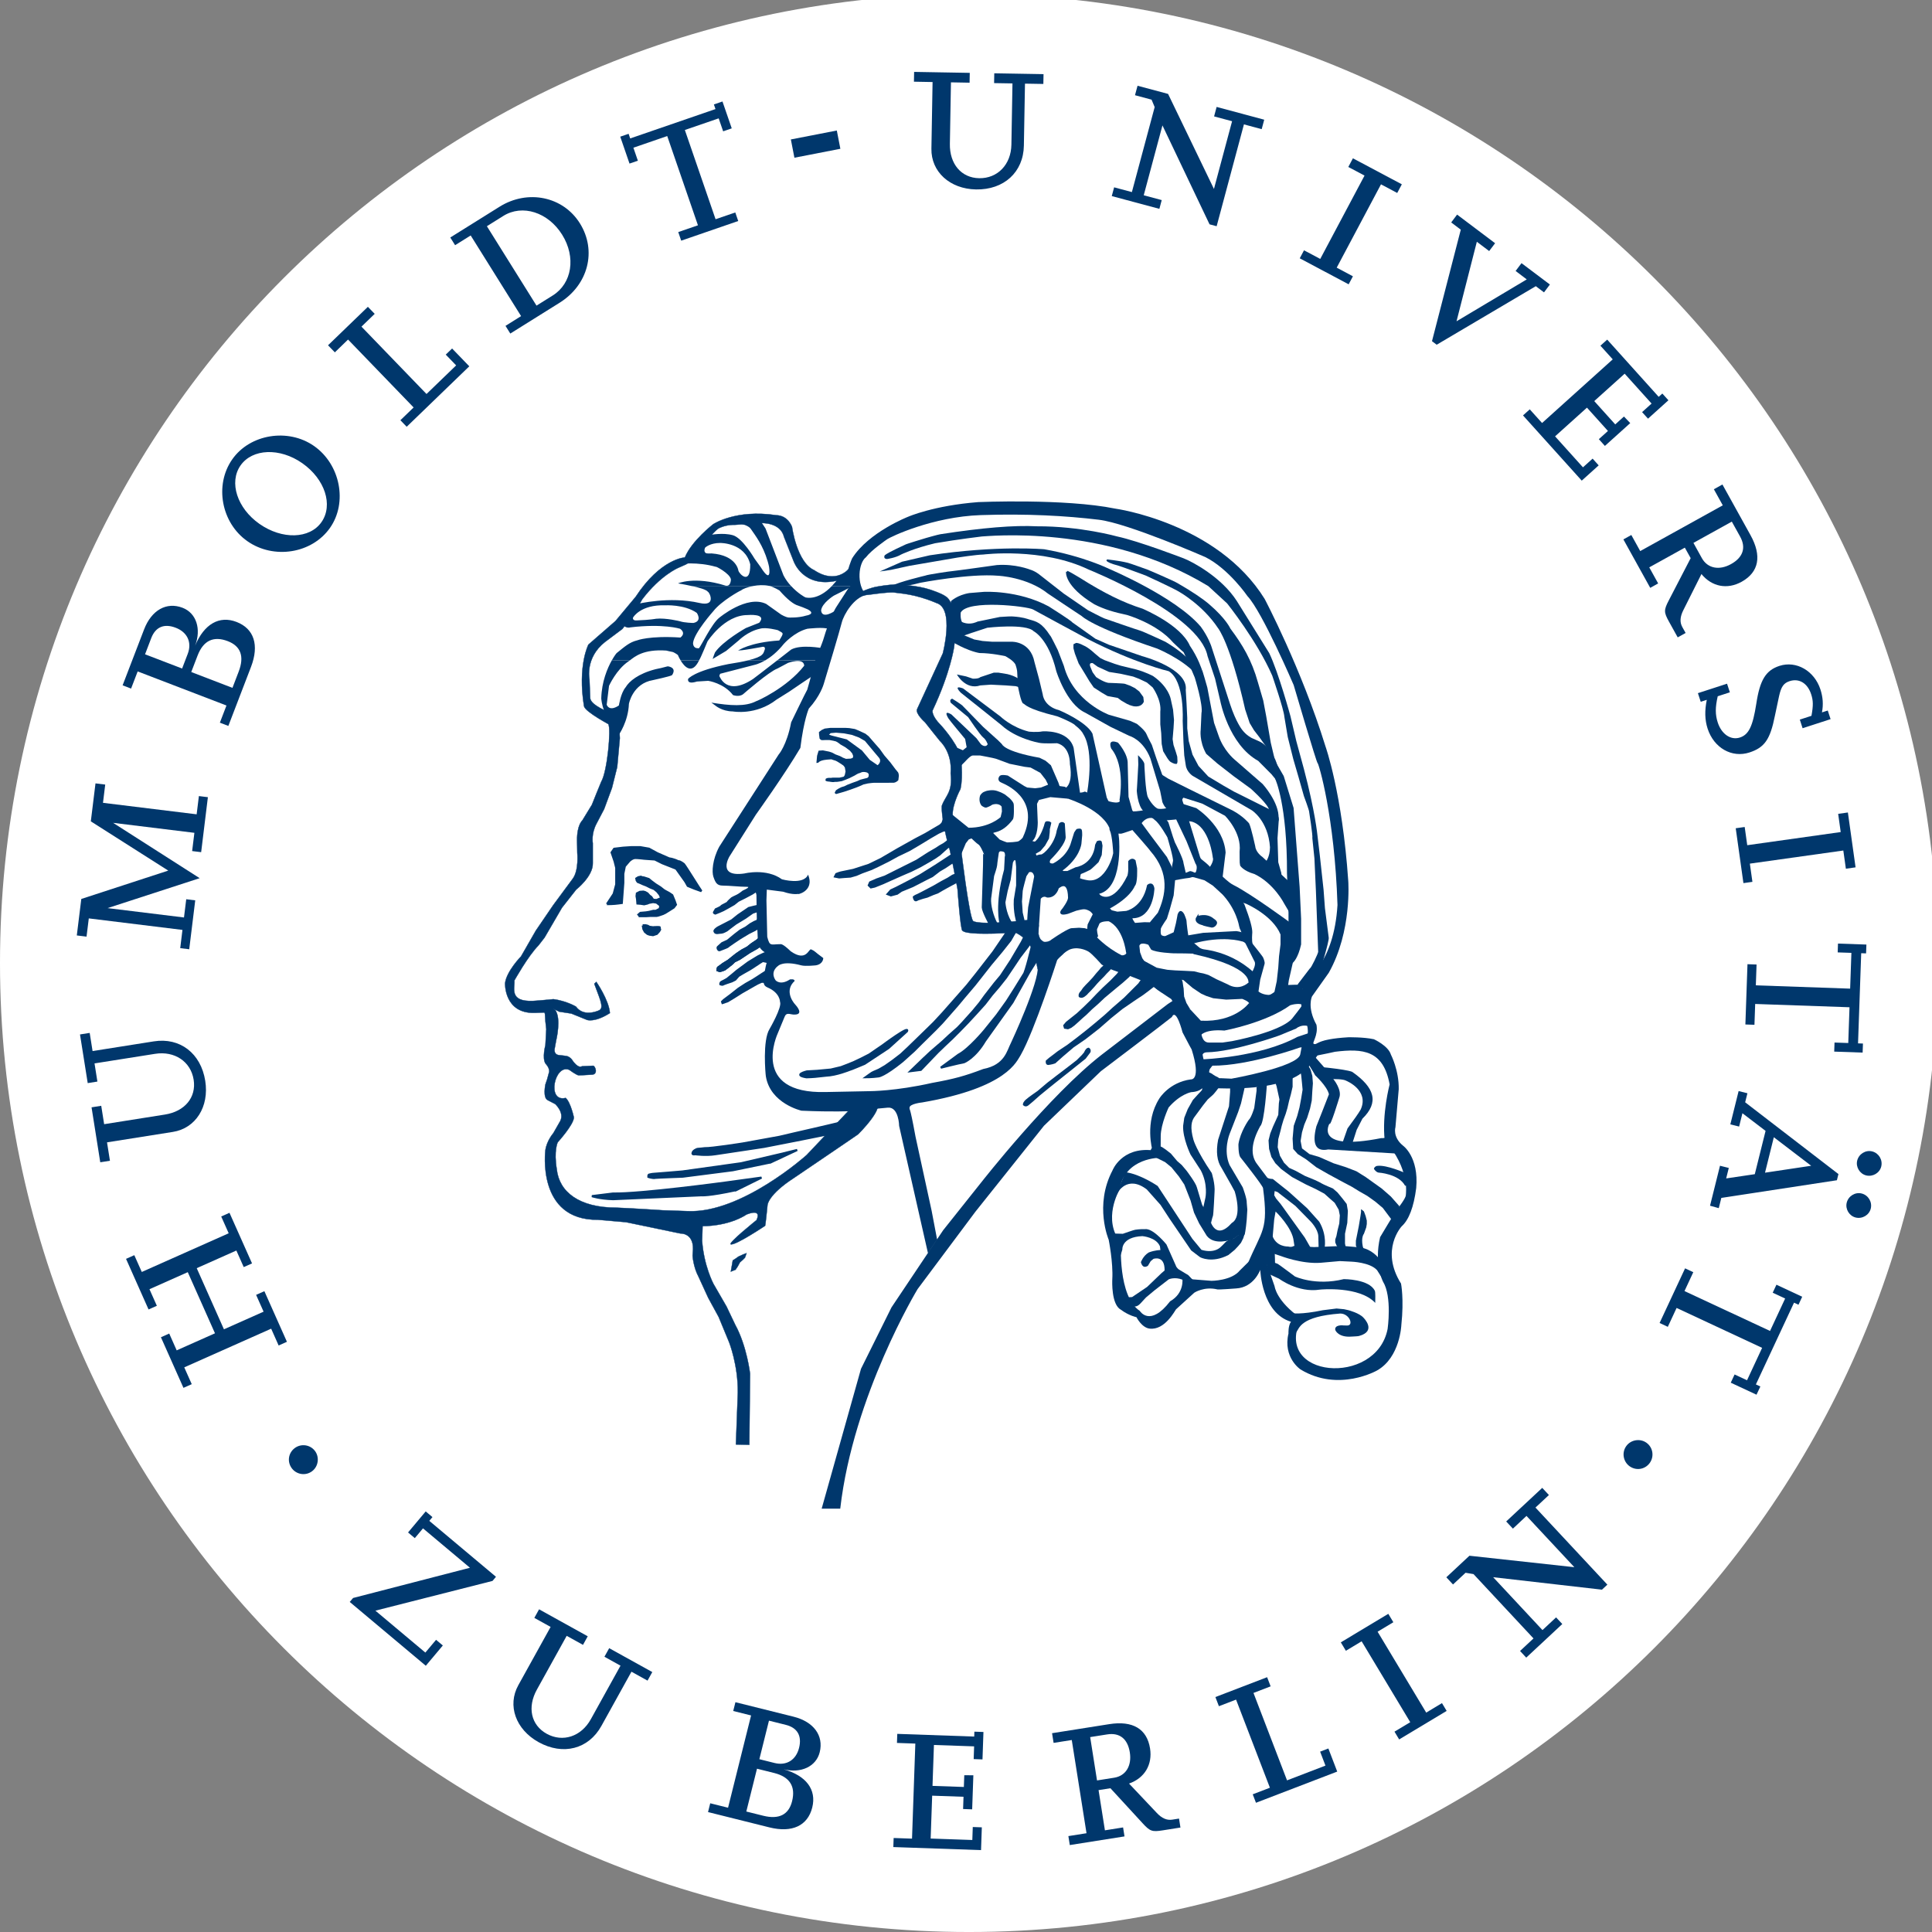 <?xml version="1.0" encoding="UTF-8"?>
<!DOCTYPE svg PUBLIC "-//W3C//DTD SVG 1.1//EN" "http://www.w3.org/Graphics/SVG/1.1/DTD/svg11.dtd">
<!-- Creator: CorelDRAW 2017 -->
<svg xmlns="http://www.w3.org/2000/svg" xml:space="preserve" width="45.861mm" height="45.861mm" version="1.1" style="shape-rendering:geometricPrecision; text-rendering:geometricPrecision; image-rendering:optimizeQuality; fill-rule:evenodd; clip-rule:evenodd"
viewBox="0 0 4586.1 4586.1"
 xmlns:xlink="http://www.w3.org/1999/xlink">
 <rect x="0" y="0" width="4586.1" height="4586.1" fill="#808080" stroke="none"/>
 <defs>
  <style type="text/css">
   <![CDATA[
    .str1 {stroke:#00376C;stroke-width:0.76;stroke-miterlimit:3.864}
    .str0 {stroke:#00376C;stroke-width:5;stroke-miterlimit:3.864}
    .fil4 {fill:none}
    .fil3 {fill:none;fill-rule:nonzero}
    .fil1 {fill:#00376C}
    .fil2 {fill:#00376C;fill-rule:nonzero}
    .fil0 {fill:white;fill-rule:nonzero}
   ]]>
  </style>
 </defs>
 <g id="Ebene_x0020_1">
  <path class="fil0" d="M-0.01 2286.09c0,-1270.24 1029.75,-2300 2299.99,-2300 1270.3,0 2300.06,1029.76 2300.06,2300 0,1270.27 -1029.76,2300.02 -2300.06,2300.02 -1270.24,0 -2299.99,-1029.75 -2299.99,-2300.02l0 0z"/>
  <path class="fil1" d="M1971.69 1740.28l-3.69 3.72 6.65 2.17 35.42 8.99 35.99 26.25 18.54 22.23 18.6 12.75c0,0 11.65,-8.45 2.66,-18.51l-11.13 -13.19 -21.64 -25.93 -13.74 -7.9 -16.9 -6.34 -19.04 -3.68 -19.01 -1.6 -12.71 1.04 0 0zm16.54 143.59c0,0 -2.07,1.1 -4.27,0.69 0,0 -3.31,-1.52 -2.21,-3.86l2.76 -4.96 6.06 -3.86 6.62 -3.31 7.16 -2.2 6.62 -3.31 12.67 -4.96 11.03 -3.86 7.16 -3.31 8.27 -2.2 8.82 -2.21 2.76 -2.75 0.55 -4.41 -0.55 -2.76 -3.31 -2.75 -4.41 -1.11c0,0 -4.41,-0.55 -7.17,0 -2.75,0.56 -6.06,2.76 -7.71,2.76 -1.66,0 -10.48,5.51 -10.48,5.51l-12.12 6.06 -9.37 3.86 -8.82 3.31 -10.47 1.65c0,0 -7.17,0 -8.82,0.55 -1.66,0.56 -10.89,-1.1 -10.48,-1.1 0,0 -5.79,0.16 -8.82,-2.2 -0.96,-0.75 1.01,-5.93 0.87,-4.96 0,0 4.14,-1.93 6.05,-1.66 0,0 4.55,-0.41 5.51,0l4.41 -0.55 15.99 0 9.93 -2.2c0,0 2.17,-1.5 3.13,-5.1l1.52 -7.58 -1.65 -9.37 -3.31 -4.41 -5.51 -3.86 -8.82 -5.51c0,0 -4.97,-2.76 -6.07,-2.76 -1.1,0 -8.27,-2.75 -8.27,-2.75l-7.16 0.55c0,0 -19.36,0.66 -23.61,7.38l-4.75 0.82 1.6 -17.19 3.61 -12.06 10.22 -0.73 15.13 3.04 7.72 2.75 7.17 3.86 10.47 3.86 7.17 3.86 7.16 2.75 11.03 -0.55 4.96 -1.65 1.1 -4.41 -2.21 -6.06 -5.51 -6.62 -11.02 -8.27 -11.58 -6.61 -4.96 -3.86 -5.51 -3.31 -6.62 -1.65 -8.82 -1.65 -9.92 0c0,0 -9.09,0.55 -9.65,0 0,0 -4.54,-2.9 -4.13,-4.41l-1.1 -8.82 -0.28 -5.75 6.62 -4.96 7.16 -3.31 13.23 -1.65 35.83 0 9.37 0.55 13.23 2.2 9.37 3.86 15.44 7.17 7.71 6.06 14.34 16.54 12.12 13.78 11.03 15.43 13.78 15.99 13.22 17.64c0,0 3.31,3.44 5.52,6.61 0.96,1.38 2.07,7.44 1.65,8.85l-1.1 9.37c0,0 -3.86,5.17 -10.75,6.15l-12.13 0.12 -34.72 0c-1.66,0 -12.13,1.1 -14.89,1.65l-9.92 2.21 -9.92 4.41 -8.27 3.3 -13.78 4.97 -14.88 4.96 -15.02 4.27 0 0z"/>
  <path class="fil2" d="M3076.67 3163.07c7.93,-10.23 9.31,-37.93 104.73,-45.06 21.77,0.03 32.59,28 16.89,28.46 -6.96,0.18 -13.17,-0.55 -13.17,-0.55 -20.19,0.55 -15.16,11.88 -15.16,11.88 0,0 6.96,17.33 38.04,14.95 2.76,-0.21 14.74,-0.58 17.71,-1.38 43.61,-11.53 10.81,-43.5 10.81,-43.5 -9.57,-10.92 -35.27,-17.71 -35.27,-17.71l-10.75 -2.39 -17.85 -1.68 -32.66 4.07c-52.09,10.88 -73.17,7.05 -73.17,7.05l9.85 45.86 0 0z"/>
  <path class="fil2" d="M3013.08 3024.72l22.94 10.54c0,0 45.27,34.13 96.81,26.01 2.69,-0.42 94.12,-8.82 131.67,31.43 0,-8.52 0.76,-25.03 -1.04,-28.71 -13.29,-27.94 -73.65,-27.67 -73.65,-27.67 -67.52,16.69 -116.03,-6.36 -116.03,-6.36 0,0 -38.1,-28.57 -40.86,-29.91 -2.69,-1.37 -29.42,-10.06 -29.42,-10.06l9.58 34.73 0 0z"/>
  <path class="fil1" d="M3301.84 3067.44l-32.93 -52.19c-16.61,-19.06 -61.25,-20.41 -61.25,-20.41l-27.22 -1.33c0,0 -42.17,3.79 -46.23,4.06 -44.52,3.13 -94.47,-16.33 -94.47,-16.33l-16.33 -5.44c0,0 -5.44,-20.97 -5.44,-23.71 0,-2.71 1.38,-21.77 1.38,-21.77 8.47,30.21 38.1,28.56 38.1,28.56 9.37,2.59 13.57,-1.34 13.57,-1.34l48.23 2.73 69.39 -2.73c0,0 28.94,2.62 31.69,2.76 54.64,2.2 71.73,60.4 71.73,60.4l9.78 46.74 0 0z"/>
  <polygon class="fil2" points="3302.95,2894.7 3282.55,2867.48 3264.84,2852.53 3245.76,2838.89 3226.74,2828.01 3209.03,2817.14 3185.88,2804.89 3153.22,2787.21 3124.7,2770.88 3100.17,2751.84 3080.6,2739.56 3069.71,2727.34 3068.34,2702.84 3071.02,2672.36 3079.22,2649.2 3084.67,2628.81 3088.73,2607.04 3092.04,2586.61 3090.66,2571.65 3088.73,2552.6 3084.67,2532.21 3100.51,2521.18 3111.05,2539 3115.19,2553.94 3116.5,2571.65 3115.19,2589.33 3113.81,2612.48 3109.75,2631.52 3102.92,2653.3 3096.1,2669.6 3090.66,2687.9 3087.35,2708.28 3090.66,2725.96 3108.37,2739.56 3131.52,2746.4 3165.49,2761.33 3195.46,2770.88 3219.92,2780.39 3241.69,2793.99 3260.71,2807.61 3279.79,2821.22 3301.57,2840.27 3321.96,2863.39 3317.9,2875.64 3302.95,2894.7 "/>
  <path class="fil2" d="M3337.6 2813.58c-15.78,-29.88 -65.32,-32.68 -65.32,-32.68 -4.82,-1.29 -8.19,-6.82 -8.19,-6.82 0,0 1.17,-3.47 5.44,-4.06 21.29,-2.93 65.32,16.78 65.32,16.78l4.06 10.45 -1.31 16.33 0 0z"/>
  <path class="fil3 str0" d="M3337.6 2813.58c-15.78,-29.88 -65.32,-32.68 -65.32,-32.68 -4.82,-1.29 -8.19,-6.82 -8.19,-6.82 0,0 1.17,-3.47 5.44,-4.06 21.29,-2.93 65.32,16.78 65.32,16.78l4.06 10.45 -1.31 16.33 0 0z"/>
  <path class="fil2" d="M3121.94 2552.6c0,0 28.25,25.73 32.66,44.9 -1.79,5.33 -29.9,76.19 -29.9,76.19 -10.62,41.8 -1.59,60.88 28.11,54.82l162.33 9.71 -14.95 -44.88c-1.59,1.13 -9.44,9.47 -21.5,8.3 -162.61,32.11 -122.71,-34.73 -122.71,-34.73 1.17,11.14 23.15,-61.25 23.15,-61.25 6.89,-18.58 -13.64,-43.55 -13.64,-43.55 -1.31,-5.65 -43.07,-52.23 -43.07,-52.23l-19.5 11.4c0,0 15.3,24.05 19.02,31.32l0 0z"/>
  <path class="fil2" d="M3198.7 2678.58c15.64,-20.97 26.11,-35.92 31.28,-44.88 20.74,-45.75 -33.97,-68.05 -33.97,-68.05 -7.37,-4.82 -32.66,-4.09 -32.66,-4.09l-28.59 -16.33c3.3,4.09 -13.58,-13.61 -13.58,-13.61 0,0 70.07,5.62 88.47,12.6 54.64,38.01 63.67,73.04 24.46,111.21l-13.64 26.43 -10.82 33.76 -23.63 -0.86 12.68 -36.18 0 0z"/>
  <path class="fil2" d="M3218.54 2955.91c0,-2.71 0,-10.88 0,-10.88l6.82 -34 4.07 -24.5 1.37 -9.54 0 -6.79 6.83 5.44 4.06 10.89 2.76 10.88 0 8.18 -1.38 8.15 -5.44 14.96c0,0 -7.24,7.76 -2.76,29.94 0.48,2.3 4.14,10.09 4.14,10.09l-9.58 1.39c0,0 -5.44,-2.73 -6.75,-5.44 -1.38,-2.73 -4.14,-6.04 -4.14,-8.77l0 0z"/>
  <path class="fil1" d="M3185.88 2971.46l-6.75 -5.44 -6.82 -10.11 -2.76 -6.78 0 -6.82 2.76 -8.17 2.69 -13.6 4.13 -16.33 1.31 -19.04 -2.69 -13.62 -9.51 -16.3 -10.88 -9.54 -13.65 -12.24 -20.39 -10.88 -23.15 -10.89 -12.82 -6.81 -20.39 -10.9 -25.84 -19.04 -13.64 -13.62 -9.51 -14.93 -5.45 -19.06 -1.31 -20.4 4.07 -16.33 6.75 -16.92 6.82 -14.95 5.45 -12.26 1.38 -27.22 1.37 -9.51 -4.13 -19.04 -2.69 -12.27 -2.75 -8.17c0,0 -6.69,-22.45 -2.62,-26.55 4.13,-4.07 24.8,-8.07 22.53,-8 -14.89,-1.99 27.9,4.03 19.57,10.06 2.55,4.13 1.38,17.71 1.38,17.71l0 16.33 -4.07 17.68 -4.14 14.98 -4.06 17.67 -4.06 13.61 -5.45 14.98 -4.06 13.62 -2.76 11.43 -5.44 20.4 -1.38 19.04 5.44 20.44 9.58 16.33 12.19 12.22 15.03 6.82 22.32 12.24 23.15 9.54c0,0 12.2,5.44 16.33,8.17 4.07,2.71 27.15,12.23 27.15,12.23l10.89 9.54 12.26 14.95 9.51 12.27 2.75 16.3 -1.37 28.58 -5.45 25.84 0 23.15 2.76 14.17 -2.76 8.15 -6.82 -2.71 0 0z"/>
  <path class="fil2" d="M2919.99 2578.44l0 13.62 -2.69 34.02 -25.84 79.49c-5.3,28.49 -2.61,50.71 8.14,66.65l23.14 40.83 8.14 14.96c0,0 19.22,60.08 -6.76,74.85 -39.41,44.41 -51.74,-6.82 -51.74,-6.82l-19.02 -36.73 -12.26 -40.82c-2.34,-10.26 -24.46,-39.45 -24.46,-39.45l-11.51 -13.6 -10.89 -9.55 -14.95 -17.67 -12.26 -9.5 -8.13 -5.49c0,0 -8.2,-4.06 -10.89,-4.06 -2.75,0 -10.89,2.72 -10.89,2.72 0,0 -6.82,6.83 -5.44,9.51 1.38,2.76 5.44,12.27 5.44,12.27l9.51 5.44 19.09 9.51 14.95 12.26 17.71 21.78 12.81 19.04 14.95 38.1 8.14 28.57 12.26 25.84 18.19 29.6c18.88,23.39 56.43,8.91 59.19,8.91 2.68,0 15.15,-9.92 15.15,-9.92 0,0 12.34,3.59 15.03,-1.86 2.75,-5.44 5.37,-36.24 5.37,-36.24l1.38 -23.15 -1.38 -16.3c0.76,-9.5 -9.51,-36.76 -9.51,-36.76l-31.28 -53.05c-15.5,-35.18 0,-73.49 0,-73.49l20.39 -52.25 6.83 -20.44 8.13 -35.38 0 -9.5c-7.31,-18.88 -27.22,-9.55 -29.91,-8.17 -2.75,1.34 -4.13,12.23 -4.13,12.23l0 0z"/>
  <path class="fil1" d="M2955.4 2925.43l-4.06 13.6 -5.44 10.89 -6.83 8.17 -8.19 8.75 -14.95 12.24c-39.42,20.42 -66.63,5.44 -66.63,5.44 1.72,1.75 -21.78,-16.34 -21.78,-16.34l-52.29 -76.76 -20.4 -31.28 -32.66 -36.75c-46.57,-35.39 -69.38,8.16 -69.38,8.16l-6.82 10.88 25.83 -59.86c35.08,4.46 76.21,32.65 76.21,32.65l82.2 125.2 21.77 26.42c31.97,9.58 46.24,-7.37 46.24,-7.37 0,0 5.71,-5.21 10.88,-10.89 4.96,-5.41 19.09,-8.16 19.09,-8.16 0,0 8.13,-6.83 10.88,-8.17 2.69,-1.37 16.33,-6.82 16.33,-6.82l0 0z"/>
  <path class="fil2" d="M2846.88 2550.22l0.42 19.68c8.61,9.85 6.06,16.71 6.06,16.71 1.31,0.1 -8.2,9.54 -8.2,9.54l-13.57 14.95 -12.27 21.77 -8.13 20.43 -2.75 19.06c-1.24,29.51 17.57,68.23 17.57,68.23l24.52 37.8c17.51,33.66 10.82,64.7 10.82,64.7l-5.3 24.39 13.64 27.22 4.89 8.78c0,0 3.24,-14.22 4.62,-16.95 1.38,-2.72 3.79,-56.18 3.79,-56.18 1.93,-19.27 -6.55,-45.86 -6.55,-45.86 -36.72,-53.98 -43.47,-78.92 -43.47,-78.92 -8.27,-29.5 -5.31,-45.3 4.06,-56.37l19.02 -25.83 10.89 -13.62 12.26 -10.89c0,0 4.07,-4.09 8.13,-9.53 4.13,-5.45 8.2,-10.89 8.2,-10.89l2.69 -8.17c0,0 -1.31,-10.89 -8.14,-13.58 -6.81,-2.75 -13.64,-8.15 -13.64,-8.15l-15.64 -7.33 -13.92 9.01 0 0z"/>
  <path class="fil1" d="M2833.17 3039.19c1.11,0 -8.89,-1.89 -8.89,-1.89l-16.81 0.58c-18.81,-7.58 -33.07,-1.1 -33.07,-1.1l-34.18 26.45 -19.84 16.54 -13.23 14.33c-10.61,11.74 -19.29,5.72 -19.29,5.72l-23.7 -16.74 7.71 -3.31 15.5 -0.87 35.63 -24.07 33.76 -32.38 7.72 -6.62c0.62,-37.28 -26.46,-27.56 -26.46,-27.56l-6.61 5.51 -6.62 11.03c0,0 -6.61,4.41 -11.02,1.1 -4.41,-3.31 -5.52,-9.92 -5.52,-9.92 0,0 5.1,-14.79 18.61,-22.95 15.36,-5.79 27.69,-5.72 27.69,-5.72l-1.1 -8.82c-8.82,-21.63 -41.75,-24.22 -41.75,-24.22 -50.09,2.11 -47.54,31.94 -47.54,31.94l-4.21 13.78 -17.57 -51.95 22.88 0.69c0,0 27.35,-9.62 29.56,-9.62 2.2,0 7.85,-1.82 26.73,-1.45 19.43,1.7 47.34,36.43 47.34,36.43l22.05 49.6c1.86,6.14 7.71,9.93 7.71,9.93l22.05 13.23c0,0 11.37,12.33 12.47,12.33l0 0z"/>
  <path class="fil2" d="M2961.54 3000.49c34.24,-81.67 49.81,-79.58 36.65,-179.79 1.52,-3.83 -54.02,-73.86 -54.02,-73.86 -4.89,-6.96 -4.41,-30.87 -4.41,-30.87 4.27,-29.21 24.26,-57.33 24.26,-57.33 6.54,-5.85 13.23,-28.66 13.23,-28.66l5.51 -40.79 0 -8.82 24.74 -9.37c0,0 -5.79,93.91 -15.92,101.97 -21.77,39.55 -23.98,70.05 -6.62,91.51l23.15 30.87c3.59,3.23 13.23,3.3 13.23,3.3l37.49 29.77 44.09 39.69 28.67 31.96c19.43,33.08 12.47,63.67 12.47,63.67 -4.96,1.1 -13.99,-1.72 -13.99,-1.72l-0.69 -27.77c-0.96,-17.54 -18.74,-35.28 -18.74,-35.28l-35.62 -36.38 -42.65 -33.07 -6.62 -2.21 -1.1 9.93 4.41 7.71 11.03 13.23 57.25 79.72 14.33 24.97 -38.44 -1.75 -2.28 -14.74c-2.96,-32.28 -42.99,-70.56 -42.99,-70.56l-3.31 18.74 -4.41 49.61 5.51 25.36c0,0 1.59,36.65 0.49,34.45 -1.1,-2.21 -64.7,-3.49 -64.7,-3.49l0 0z"/>
  <path class="fil2" d="M2849.36 2570.45l13.3 11.39c186.04,12.24 229.79,-37.62 229.79,-37.62 15.71,-9.6 35.21,-39.41 35.21,-39.41l20.46 -8.23 -2.2 -26.45 -21.84 8.71 -20.05 3.41 -13.23 -2.2 -4.41 23.15c-7.03,29.66 -163.16,57.33 -163.16,57.33l-24.26 -1.11 -20.94 0 -15.44 4.41 -13.23 6.62 0 0z"/>
  <path class="fil2" d="M2869.21 2553.91c0,0 1.1,-13.23 2.2,-15.43 1.11,-2.21 6.62,-8.82 6.62,-8.82 85.23,0.58 207.25,-43 207.25,-43 17.64,-1.9 17.64,-6.61 17.64,-6.61 15.64,-23.8 3.59,-27.67 3.59,-27.67l-26.74 8.93c-90.26,48.81 -224.07,53.19 -224.07,53.19l-5.23 11.85 1.1 15.44 17.64 12.12 0 0z"/>
  <path class="fil2" d="M2854.88 2507.82c-2.69,-9.93 9.92,-9.93 9.92,-9.93 62.63,-0.89 171.98,-39.68 174.18,-40.78 2.21,-1.15 37.48,-15.44 37.48,-15.44 13.44,-10.96 27.91,-6.16 27.91,-6.16l-1.45 -24.75 -6.61 -17.64c0,0 -5.58,-9.16 -5.58,-6.95 0,2.2 -24.19,32.35 -24.19,32.35 -29.83,32.14 -142.21,52.92 -142.21,52.92l-22.05 3.3 -33.07 0c-17.37,-0.11 -17.98,-25.53 -17.98,-25.53l-16.2 16.67 6.62 27.6 13.23 14.34 0 0z"/>
  <path class="fil1" d="M3097.69 2394.06c-1.86,-18.61 -35.01,-7.89 -35.01,-7.89 -58.28,42 -156.27,60.12 -156.27,60.12 -50.71,-4.14 -58.15,13.92 -58.15,13.92 -19.36,-2.11 -24.25,-13.23 -24.25,-13.23 0,0 -5.51,-41.9 -5.51,-44.1 0,-2.21 -5.51,-9.92 -5.51,-9.92l13.43 4.13 24.05 25.8c80.89,3.99 113.55,-40.96 113.55,-40.96 43.82,-16.37 58.29,-21.49 70.55,-36.38 5.65,-6.86 11.03,-5.51 13.23,-6.61 2.21,-1.11 42.93,-1.72 42.93,-1.72l6.96 56.84 0 0z"/>
  <path class="fil1" d="M2494.38 2288.23c0,0 25.43,-19.34 27.56,-22.05 1.86,-2.39 8.82,-9.93 11.03,-12.13 2.2,-2.21 13.23,-9.92 13.23,-9.92 6.27,1.06 29.76,0 29.76,0 0.35,0.51 3.93,6.85 9.58,10.98 5.37,4.01 13.57,13.27 13.57,13.27l14.33 9.92c0,0 14.34,9.93 16.54,9.93 2.21,0 18.74,5.51 18.74,5.51l14.33 5.51 14.33 8.82 19.85 6.62 15.43 7.71 8.82 6.62 8.82 6.61 23.5 18.44 13.78 9.08 12.67 8.38c8.41,17.59 45.96,25.84 45.96,25.84l-9.92 -16.54 -5.51 -15.43 -1.1 -18.75c0,0 -2.21,-12.12 -2.21,-14.33 0,-2.2 -3.3,-9.92 -3.3,-9.92l-16.54 -11.02 -13.99 -8.75 -27.9 -5.58 -12.13 -6.62 -20.67 -11.13c0,0 -17.92,-6.51 -20.12,-6.51 -2.21,0 -15.44,0 -15.44,0l-15.43 -5.51c-37.96,-19.04 -62.84,-47.4 -62.84,-47.4l-13.23 -13.23 -11.02 -3.31 -13.23 -1.1 -18.74 1.1c0,0 -7.58,0.21 -46.3,26.46 -12.13,11.05 -28.67,3.31 -28.67,3.31 0.35,-2.51 5.52,22.04 5.52,22.04l12.12 22.05 8.82 11.03 0 0z"/>
  <path class="fil2" d="M2966.29 2383.79c-0.76,-6.96 -17.71,-12.67 -17.71,-12.67l-37.89 1.75 -30.87 -3.31 -16.54 -5.47 -12.12 -5.52 -9.92 -6.61 -9.93 -6.61 -22.05 -18.74 -13.23 -3.31 -14.33 -7.72 -11.37 -13.57 19.09 1.44c0,0 22.05,1.11 24.25,1.11 2.21,0 20.95,1.1 20.95,1.1 0,0 16.54,4.41 18.74,4.41 2.21,0 15.43,4.41 15.43,4.41l18.75 9.92 26.46 12.08c28.11,16.61 48.5,-3.3 48.5,-3.3l13.23 2.2c9.44,34.04 49.61,25.4 49.61,25.4 -3.86,5.31 -59.05,23.01 -59.05,23.01l0 0z"/>
  <path class="fil2" d="M2687.31 1673.03l-11.03 -4.41 -13.23 -7.72 -8.81 -6.61 -12.13 -2.21 -12.13 -2.2 -13.23 -7.72 -18.74 -12.12 -9.85 -14.27 -9.99 -16.6 -15.44 -25.36 -8.82 -23.15 -3.3 -12.13 0 -7.71 4.41 -2.21c6.75,0.45 15.43,5.51 15.43,5.51 11.85,4.69 26.46,18.75 26.46,18.75l13.23 11.02 11.02 5.51 24.26 8.82 14.33 4.41 36.38 8.82c21.56,5.76 39.68,15.43 39.68,15.43 36.11,25.03 40.79,52.92 40.79,52.92l5.52 25.36 2.2 24.25 -1.1 18.74 -2.21 26.46 2.21 14.33 5.51 16.54 3.31 11.02c0.69,7.92 0.69,12.69 0,14.33 -4.48,0.46 -12.13,-4.41 -12.13,-4.41 -4.55,-3.44 -9.92,-13.22 -9.92,-13.22l-6.62 -11.03 -3.3 -16.54 -1.11 -25.35 -2.2 -20.95 0 -29.76c3.45,-28.8 -18.74,-59.53 -18.74,-59.53l-14.33 -12.13 -18.74 -8.82 -14.34 -5.51 -29.76 -6.62 -27.56 -4.41 -26.46 -12.13 -12.13 -8.82c-14.88,-1.79 -8.82,12.13 -8.82,12.13l5.51 13.23 8.82 12.13c21.16,14.03 30.87,14.33 30.87,14.33 0,0 35.28,1.1 38.59,2.21 3.3,1.1 12.12,4.41 12.12,4.41l11.03 5.51 9.92 7.71 8.82 12.13 1.1 9.92c-6.68,13.99 -25.35,7.72 -25.35,7.72l0 0z"/>
  <path class="fil3 str0" d="M2687.31 1673.03l-11.03 -4.41 -13.23 -7.72 -8.81 -6.61 -12.13 -2.21 -12.13 -2.2 -13.23 -7.72 -18.74 -12.12 -9.85 -14.27 -9.99 -16.6 -15.44 -25.36 -8.82 -23.15 -3.3 -12.13 0 -7.71 4.41 -2.21c6.75,0.45 15.43,5.51 15.43,5.51 11.85,4.69 26.46,18.75 26.46,18.75l13.23 11.02 11.02 5.51 24.26 8.82 14.33 4.41 36.38 8.82c21.56,5.76 39.68,15.43 39.68,15.43 36.11,25.03 40.79,52.92 40.79,52.92l5.52 25.36 2.2 24.25 -1.1 18.74 -2.21 26.46 2.21 14.33 5.51 16.54 3.31 11.02c0.69,7.92 0.69,12.69 0,14.33 -4.48,0.46 -12.13,-4.41 -12.13,-4.41 -4.55,-3.44 -9.92,-13.22 -9.92,-13.22l-6.62 -11.03 -3.3 -16.54 -1.11 -25.35 -2.2 -20.95 0 -29.76c3.45,-28.8 -18.74,-59.53 -18.74,-59.53l-14.33 -12.13 -18.74 -8.82 -14.34 -5.51 -29.76 -6.62 -27.56 -4.41 -26.46 -12.13 -12.13 -8.82c-14.88,-1.79 -8.82,12.13 -8.82,12.13l5.51 13.23 8.82 12.13c21.16,14.03 30.87,14.33 30.87,14.33 0,0 35.28,1.1 38.59,2.21 3.3,1.1 12.12,4.41 12.12,4.41l11.03 5.51 9.92 7.71 8.82 12.13 1.1 9.92c-6.68,13.99 -25.35,7.72 -25.35,7.72l0 0z"/>
  <path class="fil2" d="M2842.34 2177.29c-5.45,8.23 2,14.16 13.23,16.54 -0.14,1.4 20.94,5.51 20.94,5.51 5.58,0.25 11.03,-6.61 9.92,-9.92 -1.1,-3.31 -6.61,-6.61 -6.61,-6.61 -16.47,-14.31 -37.48,-5.52 -37.48,-5.52l0 0z"/>
  <path class="fil3 str0" d="M2842.34 2177.29c-5.45,8.23 2,14.16 13.23,16.54 -0.14,1.4 20.94,5.51 20.94,5.51 5.58,0.25 11.03,-6.61 9.92,-9.92 -1.1,-3.31 -6.61,-6.61 -6.61,-6.61 -16.47,-14.31 -37.48,-5.52 -37.48,-5.52l0 0z"/>
  <path class="fil2" d="M2341.14 1914.46c-3.85,0.97 -9.92,-4.41 -9.92,-4.41 -6.61,-9.78 -2.2,-20.95 -2.2,-20.95 0.69,-1.51 4.61,-5.71 6.61,-6.61 2.21,-0.96 7.72,-3.31 9.92,-3.31 12.13,-2.13 17.92,-0.6 27.56,3.31 2.07,0.5 11.03,5.51 11.03,5.51l11.02 8.82c5.93,6.01 8.89,10.42 8.82,13.23 0,0 1.52,30.94 -2.2,34.18 -11.79,15.64 -24.67,25.22 -38.59,28.66l-50.71 12.13 -14.33 5.51 -7.72 9.92 -9.48 22.57c0,0 -8.54,-51.09 -10.75,-52.2 -2.2,-1.1 -6.23,-31 -6.23,-31l34.18 27.56c52.44,0.27 79.37,-26.46 79.37,-26.46l3.31 -14.33c-0.27,-7.93 -0.62,-12.34 -1.1,-13.23 0,0 -6.82,-11.47 -25.36,-5.51 -4.96,3.83 -13.23,6.61 -13.23,6.61l0 0z"/>
  <path class="fil3 str0" d="M2341.14 1914.46c-3.85,0.97 -9.92,-4.41 -9.92,-4.41 -6.61,-9.78 -2.2,-20.95 -2.2,-20.95 0.69,-1.51 4.61,-5.71 6.61,-6.61 2.21,-0.96 7.72,-3.31 9.92,-3.31 12.13,-2.13 17.92,-0.6 27.56,3.31 2.07,0.5 11.03,5.51 11.03,5.51l11.02 8.82c5.93,6.01 8.89,10.42 8.82,13.23 0,0 1.52,30.94 -2.2,34.18 -11.79,15.64 -24.67,25.22 -38.59,28.66l-50.71 12.13 -14.33 5.51 -7.72 9.92 -9.48 22.57c0,0 -8.54,-51.09 -10.75,-52.2 -2.2,-1.1 -6.23,-31 -6.23,-31l34.18 27.56c52.44,0.27 79.37,-26.46 79.37,-26.46l3.31 -14.33c-0.27,-7.93 -0.62,-12.34 -1.1,-13.23 0,0 -6.82,-11.47 -25.36,-5.51 -4.96,3.83 -13.23,6.61 -13.23,6.61l0 0z"/>
  <path class="fil2" d="M2100.15 1318.09c8.24,-7.06 48.17,-24.99 48.17,-24.99 -0.1,-1.1 50.02,-16.08 50.02,-16.08 0,0 26.87,-7.74 33.9,-8.91 99.36,-15.41 175.67,-21.68 228.93,-18.81 103.42,-0.5 190.93,24.17 190.93,24.17 51.05,10.92 157.23,51.74 157.23,51.74 20.67,7.92 90.19,44.65 126.78,101.77 2.69,4.29 76.76,123.35 76.76,123.35 22.26,46.42 50.37,149.71 50.37,149.71l13.92 59.19 17.98 66.04c26.73,100.97 32.11,157.26 32.11,157.26l5.51 46.38 9.09 83.38 3.24 43.54 8.96 69.66c1.79,7.85 -21.43,82.1 -21.43,82.1l-26.8 35.72 -25.08 7.14 0 -14.27 28.66 -37.48c3.03,-0.52 19.64,-35.73 19.64,-39.32 0,-3.58 -5.38,-144.61 -5.38,-144.61l-3.51 -76.91 -4.96 -48.19c1.44,-5.62 -7.58,-62.49 -7.58,-62.49 0.28,-3.33 -12.47,-37.52 -12.47,-37.52l-12.61 -44.61 -12.54 -42.97 -13.16 -52.6 -8.06 -48c-1.04,-17.15 -28.74,-97.59 -28.74,-97.59 -36.17,-83 -107.14,-171.54 -107.14,-171.54l-44.65 -41.05c-244.87,-149.18 -528.02,-117.83 -537.64,-117.83 0,0 -56.04,6.61 -110.83,16.05 -51.09,12.2 -80.55,26.71 -80.55,26.71 -13.19,8.03 -33.76,10.77 -33.76,10.77 -9.92,-0.58 -5.31,-8.91 -5.31,-8.91l0 0z"/>
  <path class="fil2" d="M2532.97 1357.36c5.1,2.23 14.6,7.62 28.59,16.08 57.88,36.77 104.39,59.51 150.07,73.91 3.58,1.79 89.43,37.89 110.72,86.77 20.06,29.16 28.53,57.26 28.53,57.26 -0.48,-5.13 12.54,41.06 12.54,41.06l16.05 83.93 10.69 30.36c11.92,35.69 37.54,57.12 37.54,57.12l67.81 59.04c0,0 39.2,43.17 36.93,79.96 2.27,7.45 -6.48,10.97 -10.13,-1.36 -4.27,-14.49 -5.38,-17.32 -9.99,-25.93 -8.27,-15.53 -41.83,-45.53 -41.83,-45.53l-39.27 -28.54 -39.27 -30.52 -26.74 -23.18c-16.53,-29.87 -12.54,-55.37 -12.54,-55.37l1.79 -39.27c4.55,-19.62 -16.05,-85.72 -16.05,-85.72l-7.72 -18.32 -6.54 -15.56 -12.54 -26.91c-1.86,-1.52 -8.82,-7.34 -25.08,-23.22 -39,-45.66 -110.73,-66.06 -110.73,-66.06 -30.93,-6.47 -53.81,-13.43 -76.76,-25.01 -70.97,-43.06 -66.07,-74.99 -66.07,-74.99l0 0z"/>
  <path class="fil3 str0" d="M2532.97 1357.36c5.1,2.23 14.6,7.62 28.59,16.08 57.88,36.77 104.39,59.51 150.07,73.91 3.58,1.79 89.43,37.89 110.72,86.77 20.06,29.16 28.53,57.26 28.53,57.26 -0.48,-5.13 12.54,41.06 12.54,41.06l16.05 83.93 10.69 30.36c11.92,35.69 37.54,57.12 37.54,57.12l67.81 59.04c0,0 39.2,43.17 36.93,79.96 2.27,7.45 -6.48,10.97 -10.13,-1.36 -4.27,-14.49 -5.38,-17.32 -9.99,-25.93 -8.27,-15.53 -41.83,-45.53 -41.83,-45.53l-39.27 -28.54 -39.27 -30.52 -26.74 -23.18c-16.53,-29.87 -12.54,-55.37 -12.54,-55.37l1.79 -39.27c4.55,-19.62 -16.05,-85.72 -16.05,-85.72l-7.72 -18.32 -6.54 -15.56 -12.54 -26.91c-1.86,-1.52 -8.82,-7.34 -25.08,-23.22 -39,-45.66 -110.73,-66.06 -110.73,-66.06 -30.93,-6.47 -53.81,-13.43 -76.76,-25.01 -70.97,-43.06 -66.07,-74.99 -66.07,-74.99l0 0z"/>
  <path class="fil2" d="M2115.72 1391.05c18.2,-9.92 80.83,-24.76 80.83,-24.76 4.08,-2.25 60.84,-10.69 64.42,-10.69 3.55,0 105.32,-14.29 105.32,-14.29 44.38,-3.17 78.55,10.7 78.55,10.7 12.61,3.52 23.22,12.48 23.22,12.48l57.12 44.64 57.26 39.28c0,0 33.97,17.86 39.27,19.64 5.38,1.79 76.76,26.8 83.92,28.59 7.17,1.81 60.71,26.78 60.71,26.78 0,0 75.58,43.2 69.18,73.17 -31.84,-33.6 -88.82,-57.09 -88.82,-57.09 -155.58,-51.98 -178.53,-76.79 -178.53,-76.79l-42.99 -28.57 -37.48 -25.01c-49.27,-39.41 -118.03,-42.44 -118.03,-42.44 -67.91,-5.88 -185.04,16.65 -185.04,16.65 -46.64,12.91 -68.91,7.71 -68.91,7.71l0 0z"/>
  <path class="fil1" d="M2628.88 1327.83c-3.58,0.14 24.53,2.21 48.23,8.1 7.1,1.79 42.17,14.68 46.37,16.08 3.38,1.11 63.53,27.19 71.45,32.11 36.38,20.85 61.05,37.97 75.11,50.02 40.72,34.87 50.57,57.95 50.57,57.95 28.66,38.17 50.64,74.57 65.45,127.86l12.55 42.85 7.09 37.51 10.75 62.5 8.89 37.48 -35.69 -50.02 -13.02 -16.88 -10.2 -17.02 -10.68 -32.14c-35.83,-158.72 -64.29,-192.96 -64.29,-192.96 -36.17,-54.7 -91.15,-85.72 -91.15,-85.72 -11.3,-7.63 -80.41,-39.26 -80.41,-39.26 0,0 -57.47,-21.37 -64.22,-23.22 -41.13,-11.02 -26.8,-15.24 -26.8,-15.24l0 0z"/>
  <path class="fil2" d="M2266.27 1526.93c35.78,20.16 58.96,23.22 58.96,23.22 28.39,0.09 60.7,7.26 60.7,7.26 0,0 21.43,10.72 25.01,21.44 3.59,10.71 3.59,16.05 3.59,16.05l1.78 33.94c0,0 7.1,39.3 12.48,41.06 5.37,1.79 4.96,11.74 80.34,30.36 3.44,0.85 38.86,15.76 42.99,21.41 10.2,7.97 16.75,15.09 19.64,21.43 26.52,43.55 8.89,137.6 8.89,137.6l3.58 19.64c33.76,29.18 51.82,25.01 51.82,25.01 0,0 0,-7.17 0,-10.71 0,-3.55 -8.96,-21.43 -8.96,-21.43l-33.9 -151.9c-14.61,-28.46 -78.69,-55.31 -78.69,-55.31 -37.48,-9.46 -39.27,-37.53 -39.27,-37.53l-8.96 -37.48 -10.68 -39.31c-9.65,-49.82 -53.61,-48.31 -53.61,-48.31l-46.43 0 -23.16 -1.79 -19.68 -3.58 -30.34 -12.47c0,0 -33.76,-7.47 -16.1,21.4l0 0z"/>
  <path class="fil2" d="M2271.46 1601.04l21.62 4.53 16.05 5.38c14.68,0.62 17.85,-3.57 17.85,-3.57l32.15 -10.72 10.74 0 21.44 3.54c41.82,9.89 44.64,35.73 44.64,35.73l-25.01 -7.14 -23.22 -1.79 -35.69 -1.79 -25.05 1.79c-35.1,11.72 -55.52,-25.96 -55.52,-25.96l0 0z"/>
  <path class="fil1" d="M2259.18 1455.57c31.14,41.89 64.08,17.16 62.49,19.66l51.79 -10.73c13.99,-1 27.42,-1.62 31.35,-1.14 23.43,1.59 32.87,5.44 38.72,7.23 16.06,4.69 28.87,6.52 49.54,38.52 -0.34,-2.96 17.85,33.94 17.85,33.94l14.47 37.62c22.25,84.71 107.07,116.08 107.07,116.08l50.03 14.26 16.05 7.15c0,0 19.5,14.93 23.22,24.98 1.72,4.76 12.47,25.01 12.47,25.01l10.75 32.14 16.05 44.76 14.26 12.5 17.85 14.26 16.26 21.44c-6.06,5.13 -3.58,17.84 -3.58,17.84 0,2.04 -16.19,5.37 -16.19,5.37l-17.23 4.75c-8.13,-3.44 -13.16,-17.25 -13.16,-17.25l-5.37 -26.78 -23.15 -76.89c-17.64,-45.16 -50.03,-53.56 -50.03,-53.56l-44.64 -21.43 -60.71 -33.94c-44.23,-20.88 -67.93,-98.19 -67.93,-98.19 -18.61,-77.65 -53.61,-94.72 -53.61,-94.72 -18.47,-19.17 -110.11,-8.35 -110.11,-8.35l-35.78 11.77c3.99,-1.78 -55.83,19.75 -55.83,19.75 0,0 1.77,-28.56 1.77,-32.13 0,-3.6 5.33,-33.92 5.33,-33.92l0 0z"/>
  <path class="fil1" d="M2637.77 1776.9c34.72,42.45 19.7,121.71 19.7,121.71l7.1 37.48 23.22 33.95c0,0 41.06,46.41 42.86,49.98 47.61,54.08 36.24,105.56 17.84,146.55l-17.84 21.4 -3.59 7.13 -1.79 46.44 7.17 12.51c11.92,7.42 53.54,8.92 53.54,8.92 0,0 53.67,0 57.25,1.79 3.59,1.79 25.01,-3.57 19.64,-7.17 -5.3,-3.54 -14.26,-7.12 -14.26,-7.12 0,0 -25.01,-19.64 -26.81,-24.98 -1.79,-5.38 -5.3,-35.72 -5.3,-39.27 0,-3.59 -5.38,-16.09 -5.38,-16.09 -1.44,-2.94 -10.13,-16.58 -16.19,1.79 1.1,-3.49 -3.58,19.64 -3.58,19.64l-5.37 21.43 -19.64 8.91c-2.48,0.48 -5.45,-0.09 -8.89,-1.79 -3.65,-2.69 -1.79,-16.06 -1.79,-16.06 2.48,-6.47 14.26,-23.22 14.26,-23.22l7.17 -23.22 8.89 -32.13 3.58 -37.59 -8.89 -32.18 -10.75 -21.43 -42.86 -57.12 -19.63 -26.8 -19.64 -26.76 -8.96 -32.15 -1.93 -78.16c1.11,-23.71 -23.01,-50.48 -23.01,-50.48 -27.15,-10.71 -16.12,14.09 -16.12,14.09l0 0z"/>
  <path class="fil1" d="M2088.14 1356.63l53.15 -23.29 65.98 -15.25c158.95,-24.16 271.47,-14.31 271.47,-14.31 93.29,16.44 153.72,46.44 153.72,46.44 0,0 158.06,66.7 217.94,137.46 17.98,24.39 25.01,46.44 25.01,46.44l44.58 137.6c13.92,42.72 28.59,60.7 28.59,60.7 10.2,13.58 23.22,19.64 23.22,19.64l16.06 7.17c15.64,6.1 28.59,24.98 28.59,24.98 18.47,25.49 17.85,48.34 17.85,48.34 3.65,2.51 0,25 0,25l-16.06 -19.64 -31.55 -31.79c-70.15,-38.93 -89.85,-141.53 -89.85,-141.53l-12.54 -53.56 -17.85 -53.55c-19.36,-99.98 -282.22,-205.47 -282.22,-205.47 -110.59,-53.28 -250.09,-35.71 -250.09,-35.71 -16.88,0.34 -60.7,7.12 -60.7,7.12l-114.37 19.65 -44.48 9.72 -26.45 3.84 0 0z"/>
  <path class="fil2" d="M3012.87 2375.45c6.82,-0.38 11.02,-7.51 12.47,-21.42l5.38 -25.01 3.58 -32.11 1.79 -26.81 3.58 -28.56 0 -23.22c-18.81,-46.17 -82.13,-73.18 -82.13,-73.18l-33.97 -10.75 -25.01 -14.26 -19.64 -17.98 -19.63 -12.5 -24.94 -7.14c-14.68,-0.92 -5.38,-8.96 -5.38,-8.96 0,0 8.96,-3.54 16.05,-3.54 7.17,0 26.81,1.79 32.18,3.54 5.31,1.8 23.15,5.38 23.15,5.38 0,0 15.99,16.03 26.8,21.44 42.72,21.35 137.46,91.19 137.46,91.19 11.37,7.05 10.75,30.34 10.75,30.34l0 23.22 -1.79 24.98 -5.37 17.85 -8.89 39.27 -3.59 25.01c0,0 -5.37,8.92 -7.16,12.5 -1.79,3.6 -10.68,12.52 -10.68,12.52l-14.33 3.54 -10.68 -5.34 0 0z"/>
  <path class="fil1" d="M3073.57 2182.63l-23.22 -39.28c0,0 -24.25,-48.09 -71.45,-70.83 -27.35,-7.85 -33.21,-19.57 -33.21,-19.57 -0.62,-0.69 -0.69,-31.14 -0.69,-31.14 5.58,-47.06 -35.69,-87.5 -35.69,-87.5 0,0 -50.02,-26.77 -53.54,-28.56 -3.58,-1.79 -51.05,-16.05 -55.46,-17.84 -3.31,-1.36 -35.76,-26.78 -35.76,-26.78l-7.1 -19.64 14.26 8.89 46.51 23.22 106.94 52.75c24.39,13.21 37.69,29.4 37.69,29.4 4.82,9.7 14.33,53.56 14.33,53.56 1.72,16.26 17.84,26.76 17.84,26.76 7.86,7.11 73.18,67.87 73.18,67.87 11.92,16.68 5.37,78.69 5.37,78.69l0 0z"/>
  <path class="fil4 str0" d="M3073.57 2182.63l-23.22 -39.28c0,0 -24.25,-48.09 -71.45,-70.83 -27.35,-7.85 -33.21,-19.57 -33.21,-19.57 -0.62,-0.69 -0.69,-31.14 -0.69,-31.14 5.58,-47.06 -35.69,-87.5 -35.69,-87.5 0,0 -50.02,-26.77 -53.54,-28.56 -3.58,-1.79 -51.05,-16.05 -55.46,-17.84 -3.31,-1.36 -35.76,-26.78 -35.76,-26.78l-7.1 -19.64 14.26 8.89 46.51 23.22 106.94 52.75c24.39,13.21 37.69,29.4 37.69,29.4 4.82,9.7 14.33,53.56 14.33,53.56 1.72,16.26 17.84,26.76 17.84,26.76 7.86,7.11 73.18,67.87 73.18,67.87 11.92,16.68 5.37,78.69 5.37,78.69l0 0z"/>
  <path class="fil2" d="M2285.86 1481.52c-7.83,-12.37 -5.25,-27.74 -5.25,-27.74 17.57,-30.93 157.14,-14.63 171.4,-7.16l62.49 33.94 66.15 35.72c114.37,58.7 193.68,77.03 193.68,77.03 38.38,23.03 33.07,117.7 33.07,117.7l1.93 51.8 1.79 30.31 3.59 23.22c1.93,15.69 16.05,25.15 16.05,25.15l141.04 82.11c0,0 38.59,24.46 42.86,87.5 -0.07,23.77 -10.75,35.72 -10.75,35.72 0.9,5.18 0,16.07 0,16.07 0,0 1.79,3.57 14.33,10.66 12.48,7.17 24.95,14.34 24.95,14.34l-1.8 -16.09 -7.09 -24.98 -1.8 -57.15 2.97 -42.41c1.31,-10.89 -5.24,-16.66 -17.23,-23.66l-17.84 -8.93 -71.45 -35.69 -25.02 -14.29 -35.69 -21.43 -23.22 -25.11 -14.26 -26.82 -8.96 -32.1 -3.58 -30.39 0 -24.97 -1.58 -32.84 -1.93 -33.21c6.27,-51.29 -103.7,-80.34 -103.7,-80.34l-78.55 -26.94 -32.18 -14.26 -55.32 -39.28c-0.42,-2.75 -55.47,-37.51 -55.47,-37.51 -73.1,-39.31 -153.72,-34.59 -153.72,-34.59l-34.52 2.83c-28.57,4.5 -43.86,19.25 -43.86,19.25l-1.79 14.31c0,0 2.89,13.67 4.41,16.9 2.13,4.76 8.07,13.44 8.07,13.44l17.78 9.89 0 0z"/>
  <path class="fil2" d="M2281.09 1644.61c3.17,2.24 95.95,76.62 95.95,76.62 35,32.28 88.75,41.89 88.75,41.89 11.37,2.65 43.55,1.11 43.55,1.11 31.96,8.26 30.31,49.06 30.31,49.06 9.79,59.62 -18.05,60.31 -18.05,60.31 -7.86,4.73 -14.27,7.18 -14.27,7.18 0,0 -14.26,8.88 -1.79,10.67 12.48,1.8 59.05,-3.54 59.05,-3.54l-16.05 -112.63c-12.2,-44.12 -73.93,-39.16 -73.93,-39.16 -13.78,2.75 -32.52,0.55 -32.52,0.55 -41.35,-10.48 -67.25,-35.83 -67.25,-35.83l-88.79 -66.7c-25.62,-9.37 -4.96,10.47 -4.96,10.47l0 0z"/>
  <path class="fil2" d="M2987.24 2354.07l4.2 -28.61 10.4 -37.58c1.11,-4.93 -3.3,-14.58 -3.3,-14.58 0,-1.65 -24.81,-32.52 -24.81,-32.52 -3.03,-5.77 -1.1,-26.74 -1.1,-26.74 0.48,-10.95 -5.79,-33.34 -18.67,-67.13 -15.23,-24.63 -41.07,-32.14 -41.07,-32.14 0,0 -14.33,-5.58 -14.33,-3.69 -2.89,0.99 -2.96,3.86 -0.07,8.61 36.38,36.75 42.93,78.99 42.93,78.99 1.72,6.55 1.31,5.18 3.1,8.75 1.79,3.56 5.85,16.28 5.85,16.28l7.17 17.83 19.64 39.27c7.85,10.38 -10.75,35.73 -10.75,35.73l1.79 24.97 19.02 12.56 0 0z"/>
  <path class="fil2" d="M2984.28 2362.94l-1.8 -26.76c0,0 -3.17,-24.94 -7.09,-28.59 -62.29,-56.89 -135.74,-55.33 -135.74,-55.33l-12.47 3.54 5.99 8.96c146.63,32.22 129.81,69.97 129.81,69.97 6.41,7.68 3.45,12.16 3.45,12.16l8.96 10.72 8.89 5.33 0 0z"/>
  <path class="fil2" d="M2778.88 2246.93c0,0 47.54,-5.58 51.54,-6.7 72,-20.35 116.37,-5.86 116.37,-5.86 8.75,0.36 17.02,13.03 17.02,13.03l4.96 -5.78 -0.55 -10.79c-1.1,-16.79 -33.35,-20.64 -33.35,-20.64l-78.82 4.13 -34.25 5.79 -53.67 14.26 10.75 12.56 0 0z"/>
  <path class="fil2" d="M2701.36 1792.64l0.69 21.91c0,0 -3.65,68.19 -3.58,60.84 -0.41,-1.31 1.58,37.66 16.12,50 8.62,5.3 27.15,21.59 27.15,21.59 11.09,7.9 29.28,40.56 29.28,40.56 0,0 16.19,53.3 13.16,57.49l-5.3 28.52 8.2 16.2c0,0 29.42,-5.45 32.93,-5.45 3.59,0 14.34,-3.58 14.34,-3.58l1.78 -8.92c0,0 -8.95,-5.34 -12.53,-3.58 -3.59,1.79 -8.89,3.58 -8.89,3.58l-5.38 -23.21c-0.27,-9.95 -20.39,-49.03 -20.39,-49.03l-4.76 -13.47 -10.68 -33.94 -21.43 -30.32c-15.63,-6.02 -26.8,-28.58 -26.8,-28.58 -6.34,-10.65 -8.89,-80.49 -8.89,-80.49 -1.38,-7.23 -15.02,-20.12 -15.02,-20.12l0 0z"/>
  <path class="fil2" d="M2909.31 2103.94c6.27,4.18 -7.17,-21.43 -7.17,-21.43l7.17 -58.91c-4.75,-64.17 -69.66,-105.33 -69.66,-105.33l-34.04 -10.73 -19.63 1.79c-20.47,17.05 -44.65,8.94 -44.65,8.94 0,0 -48.17,10.7 -57.12,7.12 -8.89,-3.56 -17.85,-14.3 -17.85,-14.3 0,0 -5.24,-15.72 -7.16,-10.69 -3.86,10.35 -32.11,0 -32.11,0l-51.75 -21.42 -5.37 1.8 -39.28 5.33 -1.79 7.14 8.89 3.57c0,0 85.64,27.3 98.32,76.34 1.38,5.49 21.36,5.81 24.88,5.81 3.58,0 42.85,-14.31 42.85,-14.31 0,0 13.92,-36.45 44.65,-17.84 4.55,2.78 44.65,-1.79 44.65,-1.79l35.83 5.33c42.51,11.78 49.95,85.71 49.95,85.71 3.59,7.79 -8.88,25.01 -8.88,25.01 0,0 20.67,38.01 23.22,41.07 10.33,12.4 16.05,1.79 16.05,1.79l0 0z"/>
  <path class="fil2" d="M2267.81 1827.34l12.49 -8.93 10.73 -10.71c0,0 12.47,-14.3 17.83,-14.3 5.39,0 17.86,0 17.86,0 0,0 31.72,5.83 37.09,7.62 5.38,1.75 32.52,12.02 32.52,12.02l35.76 7.18 14.27 1.78 23.22 12.62 12.47 16.04 5.37 10.75 1.79 14.26 10.68 8.96 23.36 5.34 -10.81 -32.13 -17.85 -41.22 -12.54 -10.71 -14.27 -7.13c-84.54,-15.1 -89.29,-32.14 -89.29,-32.14l-8.89 -8.93 -35.73 -32.14 -47.48 -48.75c-2.74,-4.23 -26.09,-18.29 -26.09,-18.29 -7.93,2.17 -3.19,9.88 -3.19,9.88l41.07 33.97c0,0 28.54,42.83 35.69,48.2 7.14,5.34 10.72,16.06 10.72,16.06 -5.51,9.76 -16.05,0 -16.05,0l-10.72 -14.3 -59.45 -56.46c-21.58,-12.54 -6.62,10.06 -6.62,10.06 2.54,4.31 39.28,48.18 39.28,48.18l3.57 19.64 -8.96 7.17 -12.48 -5.37 -7.15 3.58 -10.69 21.42 12.49 26.78 0 0z"/>
  <path class="fil1" d="M2709.22 2275.48l-5.38 -14.29 -1.79 -16.07c2.96,-13.44 23.22,-5.37 23.22,-5.37 0,0 10.75,-1.78 14.33,-1.78 3.52,0 2.97,-45.9 2.97,-45.9l-26.19 -0.51 -23.22 1.79c0,0 -12.74,-16.17 -5.37,-16.1 48.09,0.43 50.02,-67.96 50.02,-67.96 -2.48,-15.96 -12.54,-7.14 -12.54,-7.14 -11.44,55.12 -51.74,62.63 -51.74,62.63l-21.43 1.79 -14.33 -3.57 -7.1 -7.17c52.3,-27.77 60.7,-53.68 60.7,-53.68 7.03,-6.05 5.38,-41.07 5.38,-41.07l-3.59 -17.84c-6.34,-6.13 -12.54,1.79 -12.54,1.79l0 14.26c0.35,6.14 -0.27,12.68 -1.79,19.64 -35.55,73.38 -67.8,48.34 -67.8,48.34l-7.16 -7.14c60.36,-8.06 50.02,-128.66 50.02,-128.66l-1.79 -16.1 -7.17 -7.12 -8.27 0.92c6.62,16.12 8.27,54.43 8.27,54.43 2.21,-0.82 -16.53,78.55 -66.07,67.84 -3.45,-0.75 -19.64,-3.55 -17.85,-7.14 1.79,-3.58 0,-10.75 5.37,-12.5 5.38,-1.79 16.06,-7.13 19.64,-8.91 3.59,-1.81 19.64,-17.86 19.64,-17.86l7.17 -16.08 1.78 -21.43 -1.78 -8.93c-1.87,-2.16 -7.17,0 -7.17,0l-3.58 7.16c-5.45,50.03 -48.17,55.33 -48.17,55.33l-19.63 8.93 -10.89 0 -5.37 -3.55c43.68,-31.01 46.57,-64.27 46.57,-64.27l1.79 -19.66c0,-9.01 -0.61,-13.15 -1.79,-12.49 -0.69,-1.52 -7.16,0 -7.16,0 0.13,-1.31 -5.31,7.12 -5.31,7.12l-8.96 28.59c-11.78,32.46 -42.99,46.42 -42.99,46.42 -16.74,0.92 -8.89,-12.5 -8.89,-12.5 39.55,-40.08 35.83,-53.58 35.83,-53.58l-1.93 -30.34c-4.07,-4.38 -8.89,0 -8.89,0l-5.37 16.04c-4.89,32.79 -32.18,58.95 -39.28,58.95 -7.16,0 -12.54,3.54 -12.54,3.54l-3.51 -8.87 12.47 -7.18 10.68 -12.48 8.96 -16.08c1.45,-10.37 2.07,-17.54 1.79,-21.42 2.27,-8.68 3.52,-13.44 3.58,-14.31 -3.17,-3.03 -8.95,-1.79 -8.95,-1.79 -1.52,-0.54 -3.59,8.96 -3.59,8.96 -6.47,19.36 -14.19,32.45 -23.15,39.27 0,0 -13.99,-1.34 -8.96,-5.37 12.96,-10.27 12.48,-42.86 12.48,-42.86l-1.8 -44.61 5.38 -10.72 28.59 -7.16 41.21 3.59 10.68 -8.93 -17.85 -14.29 -37.62 -5.34 -17.85 7.12 -14.26 1.79 -19.7 -1.79 -7.1 -3.54 -39.27 -25.01c-8.48,-1.52 -13.85,-1.52 -16.13,0 0,0 -7.99,8.1 3.58,12.51 5.04,2.44 96.26,36.64 51.82,132.11 -1.1,4.32 -10.75,10.71 -10.75,10.71 -3.44,2.9 -28.52,3.6 -28.52,3.6 -2.62,0.26 -19.64,-7.18 -19.64,-7.18l-16.12 -16.04 0 -16.07 -46.42 7.14 -3.54 10.71 1.75 7.13c0,0 14.4,13.74 16.1,14.31 5.44,2.39 12.51,19.62 12.51,19.62 0.44,-0.14 0,32.12 0,32.12l-3 100.03c0.2,9.32 16.99,40.19 16.99,40.19 0,0.3 15.18,-1.88 15.18,-1.88 -9.57,-18.15 -16.16,-43.25 -14.88,-59.66l7.1 -53.68c0,0 7.16,-21.43 7.16,-25 0,-3.55 4,-29.98 4,-29.98 0,0 1.37,-5.72 6.68,-5.72 5.38,0 8.96,1.79 8.96,1.79 2.62,1.35 3.58,5.39 3.58,5.39 0.49,0.53 -1.79,39.26 -1.79,39.26 -23.22,84.35 -10.82,127.09 -10.82,127.09 1.31,-0.45 23.64,-2.61 23.64,-2.61 -13.65,-23.36 -14.61,-47.59 -14.61,-47.59l5.37 -26.79 7.17 -26.88 5.3 -41.07 3.59 -7.15 7.16 0 1.8 17.83 0 44.65 -5.52 33.64c-1.65,29.75 5.72,52.05 5.72,52.05l15.23 -1.31 -4.76 -19.96 -1.79 -26.8c0,0 1.79,-21.29 1.79,-25 0,-3.69 8.96,-35.84 8.96,-35.84l7.1 -10.71c14.6,-4.66 16.12,12.5 16.12,12.5l-14.33 73.31c0,0 -3.24,33.81 -1.79,37.53 1.93,4.85 14.33,24.97 14.33,24.97 2.69,4.1 7.1,-3.54 7.1,-3.54 -0.21,3.21 5.37,-80.38 5.37,-80.38 0,0 6.55,-10.62 18.12,-4.55 19.64,0.89 24.74,-20.54 24.74,-20.54 0,0 25.97,-25.28 26.87,23.29 0.21,8.82 -14.13,27.56 -14.13,27.56 -14.32,15.99 11.03,8.29 11.03,8.29l19.22 -7.25c0,0 14.26,-3.58 17.85,-3.58 3.58,0 7.1,0 14.26,3.58 7.17,3.59 10.75,10.72 10.75,10.72l-12.54 24.97c0,0 -2.89,21.1 0,26.8 6.68,13.11 19.64,0 19.64,0 0,0 -3.59,-14.29 -1.79,-17.85 1.79,-3.56 5.37,-12.49 5.37,-12.49 4.96,-8.38 25.01,-7.14 25.01,-7.14 36.18,16.4 42.86,74.96 42.86,74.96 3.79,8.14 -8.96,10.72 -8.96,10.72l7.17 14.31 55.32 19.62 -19.63 -28.55 0 0z"/>
  <path class="fil4 str0" d="M2709.22 2275.48l-5.38 -14.29 -1.79 -16.07c2.96,-13.44 23.22,-5.37 23.22,-5.37 0,0 10.75,-1.78 14.33,-1.78 3.52,0 2.97,-45.9 2.97,-45.9l-26.19 -0.51 -23.22 1.79c0,0 -12.74,-16.17 -5.37,-16.1 48.09,0.43 50.02,-67.96 50.02,-67.96 -2.48,-15.96 -12.54,-7.14 -12.54,-7.14 -11.44,55.12 -51.74,62.63 -51.74,62.63l-21.43 1.79 -14.33 -3.57 -7.1 -7.17c52.3,-27.77 60.7,-53.68 60.7,-53.68 7.03,-6.05 5.38,-41.07 5.38,-41.07l-3.59 -17.84c-6.34,-6.13 -12.54,1.79 -12.54,1.79l0 14.26c0.35,6.14 -0.27,12.68 -1.79,19.64 -35.55,73.38 -67.8,48.34 -67.8,48.34l-7.16 -7.14c60.36,-8.06 50.02,-128.66 50.02,-128.66l-1.79 -16.1 -7.17 -7.12 -8.27 0.92c6.62,16.12 8.27,54.43 8.27,54.43 2.21,-0.82 -16.53,78.55 -66.07,67.84 -3.45,-0.75 -19.64,-3.55 -17.85,-7.14 1.79,-3.58 0,-10.75 5.37,-12.5 5.38,-1.79 16.06,-7.13 19.64,-8.91 3.59,-1.81 19.64,-17.86 19.64,-17.86l7.17 -16.08 1.78 -21.43 -1.78 -8.93c-1.87,-2.16 -7.17,0 -7.17,0l-3.58 7.16c-5.45,50.03 -48.17,55.33 -48.17,55.33l-19.63 8.93 -10.89 0 -5.37 -3.55c43.68,-31.01 46.57,-64.27 46.57,-64.27l1.79 -19.66c0,-9.01 -0.61,-13.15 -1.79,-12.49 -0.69,-1.52 -7.16,0 -7.16,0 0.13,-1.31 -5.31,7.12 -5.31,7.12l-8.96 28.59c-11.78,32.46 -42.99,46.42 -42.99,46.42 -16.74,0.92 -8.89,-12.5 -8.89,-12.5 39.55,-40.08 35.83,-53.58 35.83,-53.58l-1.93 -30.34c-4.07,-4.38 -8.89,0 -8.89,0l-5.37 16.04c-4.89,32.79 -32.18,58.95 -39.28,58.95 -7.16,0 -12.54,3.54 -12.54,3.54l-3.51 -8.87 12.47 -7.18 10.68 -12.48 8.96 -16.08c1.45,-10.37 2.07,-17.54 1.79,-21.42 2.27,-8.68 3.52,-13.44 3.58,-14.31 -3.17,-3.03 -8.95,-1.79 -8.95,-1.79 -1.52,-0.54 -3.59,8.96 -3.59,8.96 -6.47,19.36 -14.19,32.45 -23.15,39.27 0,0 -13.99,-1.34 -8.96,-5.37 12.96,-10.27 12.48,-42.86 12.48,-42.86l-1.8 -44.61 5.38 -10.72 28.59 -7.16 41.21 3.59 10.68 -8.93 -17.85 -14.29 -37.62 -5.34 -17.85 7.12 -14.26 1.79 -19.7 -1.79 -7.1 -3.54 -39.27 -25.01c-8.48,-1.52 -13.85,-1.52 -16.13,0 0,0 -7.99,8.1 3.58,12.51 5.04,2.44 96.26,36.64 51.82,132.11 -1.1,4.32 -10.75,10.71 -10.75,10.71 -3.44,2.9 -28.52,3.6 -28.52,3.6 -2.62,0.26 -19.64,-7.18 -19.64,-7.18l-16.12 -16.04 0 -16.07 -46.42 7.14 -3.54 10.71 1.75 7.13c0,0 14.4,13.74 16.1,14.31 5.44,2.39 12.51,19.62 12.51,19.62 0.44,-0.14 0,32.12 0,32.12l-3 100.03c0.2,9.32 16.99,40.19 16.99,40.19 0,0.3 15.18,-1.88 15.18,-1.88 -9.57,-18.15 -16.16,-43.25 -14.88,-59.66l7.1 -53.68c0,0 7.16,-21.43 7.16,-25 0,-3.55 4,-29.98 4,-29.98 0,0 1.37,-5.72 6.68,-5.72 5.38,0 8.96,1.79 8.96,1.79 2.62,1.35 3.58,5.39 3.58,5.39 0.49,0.53 -1.79,39.26 -1.79,39.26 -23.22,84.35 -10.82,127.09 -10.82,127.09 1.31,-0.45 23.64,-2.61 23.64,-2.61 -13.65,-23.36 -14.61,-47.59 -14.61,-47.59l5.37 -26.79 7.17 -26.88 5.3 -41.07 3.59 -7.15 7.16 0 1.8 17.83 0 44.65 -5.52 33.64c-1.65,29.75 5.72,52.05 5.72,52.05l15.23 -1.31 -4.76 -19.96 -1.79 -26.8c0,0 1.79,-21.29 1.79,-25 0,-3.69 8.96,-35.84 8.96,-35.84l7.1 -10.71c14.6,-4.66 16.12,12.5 16.12,12.5l-14.33 73.31c0,0 -3.24,33.81 -1.79,37.53 1.93,4.85 14.33,24.97 14.33,24.97 2.69,4.1 7.1,-3.54 7.1,-3.54 -0.21,3.21 5.37,-80.38 5.37,-80.38 0,0 6.55,-10.62 18.12,-4.55 19.64,0.89 24.74,-20.54 24.74,-20.54 0,0 25.97,-25.28 26.87,23.29 0.21,8.82 -14.13,27.56 -14.13,27.56 -14.32,15.99 11.03,8.29 11.03,8.29l19.22 -7.25c0,0 14.26,-3.58 17.85,-3.58 3.58,0 7.1,0 14.26,3.58 7.17,3.59 10.75,10.72 10.75,10.72l-12.54 24.97c0,0 -2.89,21.1 0,26.8 6.68,13.11 19.64,0 19.64,0 0,0 -3.59,-14.29 -1.79,-17.85 1.79,-3.56 5.37,-12.49 5.37,-12.49 4.96,-8.38 25.01,-7.14 25.01,-7.14 36.18,16.4 42.86,74.96 42.86,74.96 3.79,8.14 -8.96,10.72 -8.96,10.72l7.17 14.31 55.32 19.62 -19.63 -28.55 0 0z"/>
  <path class="fil2" d="M3029.2 1815.81l15.78 27.45 23.22 75.01 14.33 187.46 3.51 75.1 0 60.71c-6.95,31.46 -17.84,41.06 -17.84,41.06 -0.69,-0.13 -7.1,-35.67 -7.1,-35.67l0 -80.36 -3.58 -93.02c0.55,-164.86 -27.91,-224.89 -27.91,-224.89l-0.41 -32.85 0 0z"/>
  <path class="fil3 str0" d="M3029.2 1815.81l15.78 27.45 23.22 75.01 14.33 187.46 3.51 75.1 0 60.71c-6.95,31.46 -17.84,41.06 -17.84,41.06 -0.69,-0.13 -7.1,-35.67 -7.1,-35.67l0 -80.36 -3.58 -93.02c0.55,-164.86 -27.91,-224.89 -27.91,-224.89l-0.41 -32.85 0 0z"/>
  <path class="fil2" d="M2762.76 1859.34l30.11 87.64 23.63 49.82 21.43 53.58c6.41,7.65 0,21.42 0,21.42l14.26 10.71 39.27 17.86c0,0 12.47,1.78 8.89,-7.18 -3.51,-8.89 -26.73,-35.69 -37.48,-44.6 -10.68,-8.92 -12.47,-8.92 -14.26,-14.31 -1.79,-5.33 -25.01,-82.13 -25.01,-82.13l-17.99 -55.33 -23.22 -32.13 -19.63 -5.35 0 0z"/>
  <path class="fil1" d="M1778.74 3429.52l-31.87 -0.69 4.57 -123.17c0.7,-65.76 -20.67,-119.46 -20.67,-119.46l-24.83 -60.06 -24.85 -45.54 -22.81 -49.72c-12.6,-23.28 -14.22,-50.26 -14.22,-50.26l1.04 -15.47c0.65,-39.07 -29.9,-37.1 -29.9,-37.1l-128.95 -26.84 -66.87 -5.79c-146.81,1.62 -124.68,-165.4 -124.68,-165.4 3.24,-22.46 18.63,-39.96 18.63,-39.96l16.57 -28.98c10.4,-20.35 -12.11,-40.44 -12.11,-40.44l-17.59 -9.1c-12.22,-5.72 -5.5,-37.44 -5.5,-37.44l3.99 -11.78 4.97 -18.19c0.95,-10.06 -8.96,-19.71 -8.96,-19.71 -8.14,-13.36 0,-43.47 0,-43.47l2.07 -37.93 -2.07 -18.62c0,0 -1.31,-21.11 -1.31,-19.04 0,2.07 -0.8,-2 -0.8,-2l-23.4 0.9c-72.78,2 -70.27,-70.17 -70.27,-70.17 3.32,-28.57 37.96,-63.94 37.96,-63.94l35.04 -61.09 41.41 -60.68 45.85 -62.01c15.43,-20.05 11.16,-62.11 11.16,-62.11l-0.48 -29.11c-0.47,-36.89 12.45,-47.61 12.45,-47.61l22.77 -37.28c0,0 21.05,-52.78 22.11,-54.57 14.47,-23.98 23.97,-126.91 16.78,-136.84 7.17,3.42 -54.06,-28.18 -57.6,-42.31 -15.67,-96.83 10.43,-146.48 10.43,-146.48l64.16 -55.87 47.81 -57.32c60.01,-91.41 116.99,-93.64 116.99,-93.64 15.87,-39.22 67.13,-78.8 67.13,-78.8 0,0 53.11,-35.99 149.71,-21.43 28.52,0.73 37.48,27.73 37.48,27.73 0,0 11.3,84.27 52.44,102.66 52.77,35.12 82.54,-3.44 82.54,-3.44 21.43,-9.72 29.35,15.22 0.36,24.57 -8.15,1.58 -31.43,4.41 -31.43,4.41 -77.78,16.15 -99.83,-46.24 -99.83,-46.24l-22.94 -57.92c-8.59,-35.41 -53.82,-33.12 -53.82,-33.12l-62.12 4.13c-14.15,-0.31 -27.24,2.44 -39.34,8.3 -17.54,12.19 -35.21,41.41 -35.21,41.41l-10.38 14.51 -16.52 19.21 -15.13 10.38 -18.64 8.29c0,0 -41.93,17.29 -85.65,74.83 -12.87,24.18 -29.42,47.4 -46.84,70.11l-41.42 31.05c-48.03,37.79 -36.87,88.73 -36.87,88.73l1.66 44.42c1.3,13.09 24.04,25.79 53.82,37.27 12.18,6.02 14.5,20.7 14.5,20.7l2.09 37.28 -6.22 68.32 -12.45 49.7 -18.6 50.32 -18.05 34.38c-13.15,24.58 -8.88,46.63 -8.88,46.63l0 47.34c0.99,31.14 -39.42,62.7 -39.42,62.7l-33.7 42.92 -41.39 71.04 -14.49 18.65c-24.8,25.1 -57.18,83.23 -57.18,83.23 1.51,18.05 -13.23,50.69 44.09,48.48 10.34,-0.39 48.59,-4.18 48.59,-4.18 31.24,4.23 53.54,17.58 53.54,17.58 15.01,20.87 40.19,14.09 47.64,11.67 12.17,-3.93 18.28,-5.72 6.58,-37.1 -2.34,-6.17 -10.72,-28.73 -10.72,-28.73l4.85 -4.51c0,0 29.99,43.26 32.2,74.1 -36.4,23.15 -54.48,16.12 -54.48,16.12l-37.04 -15.02 -28.67 -4.41c-24.39,-12.24 -9.9,-4.38 -9.9,-4.38 15.43,19.84 2.53,72.59 2.53,72.59l-3.51 19.3c0,0 -3.47,13.98 10.21,15.57 10.25,1.17 16.39,1.75 19.21,2.44 4.2,1 9.65,5.41 11.25,7.87 15.62,23.8 24.03,16.15 24.03,16.15 0,0 20.02,-1.01 26.39,-1.22 5.3,-0.16 13.13,21.16 -3.41,21.16 -19.33,1.3 -30.49,1.53 -30.49,1.53 -5.2,-0.09 -22.53,-12.97 -22.53,-12.97 -34.8,-15.05 -54.64,77.8 -8.55,66.69 11.72,10.11 19.43,46.07 19.43,46.07 0.07,16.93 -38.37,59.22 -38.37,59.22 0,0 -9.61,19.84 -2.21,64.05 5.65,53.61 52.98,91.11 141.43,91.11 42.05,1.63 107.65,6.21 109.72,6.21 2.08,0 55.26,1.86 60.05,2.06 127.4,5.63 281.7,-133 281.7,-133l117.55 -124.07c50.57,-44.03 45.44,-3.03 45.44,-3.03 27.32,10.45 -40.21,77.35 -40.21,77.35 5.17,-3.08 -152.13,103.56 -152.13,103.56 -62.42,40.37 -63.32,64.7 -63.32,64.7 -4.69,47.29 -5.58,49.13 -5.58,49.13 0,0 -70.01,46.99 -81.58,44.09 -8.02,-2.04 61.11,-57.44 61.11,-57.44 12.45,-27.14 -17.43,-15.77 -23.22,-13.6 -45.43,29.38 -104.8,27.84 -104.8,27.84l-1.2 34.89c4.37,59.92 26.92,102.09 26.92,102.09l31.06 53.84 20.71 43.47c27.52,50.14 35.17,115.97 35.17,115.97l-1.71 168.78 0 0z"/>
  <path class="fil4 str1" d="M1778.74 3429.52l-31.87 -0.69 4.57 -123.17c0.7,-65.76 -20.67,-119.46 -20.67,-119.46l-24.83 -60.06 -24.85 -45.54 -22.81 -49.72c-12.6,-23.28 -14.22,-50.26 -14.22,-50.26l1.04 -15.47c0.65,-39.07 -29.9,-37.1 -29.9,-37.1l-128.95 -26.84 -66.87 -5.79c-146.81,1.62 -124.68,-165.4 -124.68,-165.4 3.24,-22.46 18.63,-39.96 18.63,-39.96l16.57 -28.98c10.4,-20.35 -12.11,-40.44 -12.11,-40.44l-17.59 -9.1c-12.22,-5.72 -5.5,-37.44 -5.5,-37.44l3.99 -11.78 4.97 -18.19c0.95,-10.06 -8.96,-19.71 -8.96,-19.71 -8.14,-13.36 0,-43.47 0,-43.47l2.07 -37.93 -2.07 -18.62c0,0 -1.31,-21.11 -1.31,-19.04 0,2.07 -0.8,-2 -0.8,-2l-23.4 0.9c-72.78,2 -70.27,-70.17 -70.27,-70.17 3.32,-28.57 37.96,-63.94 37.96,-63.94l35.04 -61.09 41.41 -60.68 45.85 -62.01c15.43,-20.05 11.16,-62.11 11.16,-62.11l-0.48 -29.11c-0.47,-36.89 12.45,-47.61 12.45,-47.61l22.77 -37.28c0,0 21.05,-52.78 22.11,-54.57 14.47,-23.98 23.97,-126.91 16.78,-136.84 7.17,3.42 -54.06,-28.18 -57.6,-42.31 -15.67,-96.83 10.43,-146.48 10.43,-146.48l64.16 -55.87 47.81 -57.32c60.01,-91.41 116.99,-93.64 116.99,-93.64 15.87,-39.22 67.13,-78.8 67.13,-78.8 0,0 53.11,-35.99 149.71,-21.43 28.52,0.73 37.48,27.73 37.48,27.73 0,0 11.3,84.27 52.44,102.66 52.77,35.12 82.54,-3.44 82.54,-3.44 21.43,-9.72 29.35,15.22 0.36,24.57 -8.15,1.58 -31.43,4.41 -31.43,4.41 -77.78,16.15 -99.83,-46.24 -99.83,-46.24l-22.94 -57.92c-8.59,-35.41 -53.82,-33.12 -53.82,-33.12l-62.12 4.13c-14.15,-0.31 -27.24,2.44 -39.34,8.3 -17.54,12.19 -35.21,41.41 -35.21,41.41l-10.38 14.51 -16.52 19.21 -15.13 10.38 -18.64 8.29c0,0 -41.93,17.29 -85.65,74.83 -12.87,24.18 -29.42,47.4 -46.84,70.11l-41.42 31.05c-48.03,37.79 -36.87,88.73 -36.87,88.73l1.66 44.42c1.3,13.09 24.04,25.79 53.82,37.27 12.18,6.02 14.5,20.7 14.5,20.7l2.09 37.28 -6.22 68.32 -12.45 49.7 -18.6 50.32 -18.05 34.38c-13.15,24.58 -8.88,46.63 -8.88,46.63l0 47.34c0.99,31.14 -39.42,62.7 -39.42,62.7l-33.7 42.92 -41.39 71.04 -14.49 18.65c-24.8,25.1 -57.18,83.23 -57.18,83.23 1.51,18.05 -13.23,50.69 44.09,48.48 10.34,-0.39 48.59,-4.18 48.59,-4.18 31.24,4.23 53.54,17.58 53.54,17.58 15.01,20.87 40.19,14.09 47.64,11.67 12.17,-3.93 18.28,-5.72 6.58,-37.1 -2.34,-6.17 -10.72,-28.73 -10.72,-28.73l4.85 -4.51c0,0 29.99,43.26 32.2,74.1 -36.4,23.15 -54.48,16.12 -54.48,16.12l-37.04 -15.02 -28.67 -4.41c-24.39,-12.24 -9.9,-4.38 -9.9,-4.38 15.43,19.84 2.53,72.59 2.53,72.59l-3.51 19.3c0,0 -3.47,13.98 10.21,15.57 10.25,1.17 16.39,1.75 19.21,2.44 4.2,1 9.65,5.41 11.25,7.87 15.62,23.8 24.03,16.15 24.03,16.15 0,0 20.02,-1.01 26.39,-1.22 5.3,-0.16 13.13,21.16 -3.41,21.16 -19.33,1.3 -30.49,1.53 -30.49,1.53 -5.2,-0.09 -22.53,-12.97 -22.53,-12.97 -34.8,-15.05 -54.64,77.8 -8.55,66.69 11.72,10.11 19.43,46.07 19.43,46.07 0.07,16.93 -38.37,59.22 -38.37,59.22 0,0 -9.61,19.84 -2.21,64.05 5.65,53.61 52.98,91.11 141.43,91.11 42.05,1.63 107.65,6.21 109.72,6.21 2.08,0 55.26,1.86 60.05,2.06 127.4,5.63 281.7,-133 281.7,-133l117.55 -124.07c50.57,-44.03 45.44,-3.03 45.44,-3.03 27.32,10.45 -40.21,77.35 -40.21,77.35 5.17,-3.08 -152.13,103.56 -152.13,103.56 -62.42,40.37 -63.32,64.7 -63.32,64.7 -4.69,47.29 -5.58,49.13 -5.58,49.13 0,0 -70.01,46.99 -81.58,44.09 -8.02,-2.04 61.11,-57.44 61.11,-57.44 12.45,-27.14 -17.43,-15.77 -23.22,-13.6 -45.43,29.38 -104.8,27.84 -104.8,27.84l-1.2 34.89c4.37,59.92 26.92,102.09 26.92,102.09l31.06 53.84 20.71 43.47c27.52,50.14 35.17,115.97 35.17,115.97l-1.71 168.78 0 0z"/>
  <path class="fil2" d="M2177.16 1682.99c-5.38,10.52 18.56,31.49 18.56,31.49 3.51,4.89 35.32,44.28 35.32,44.28 0,0 30,26.46 25.59,76.85 5.24,45.78 -12.33,52.74 -20.95,77.24 -1.57,27.42 12.31,80.99 12.31,80.99 6.92,16.32 24.97,116.99 24.97,116.99 0,0 7,98.23 11.64,98.23 6.7,7.72 48.62,9.26 125.79,4.66 53.26,24.86 49.2,87.87 53.88,87.87 4.69,0 18.33,-6.34 18.33,-6.34l9.71 -23.32c5.17,-9.79 7.93,-24.74 7.93,-24.74 -20.6,-6.27 -30.11,-17.23 -30.11,-17.23 -8.68,-12.47 -4.62,-30.73 -4.62,-30.73 2.83,-17.7 -31.07,-14.74 -31.07,-14.74 -117.38,13.06 -124.71,1.62 -124.71,1.62 -9.42,-11.89 -28.23,-168.57 -28.23,-168.57l-20.17 -83.7c-0.29,-26.27 18.52,-60.71 18.52,-60.71 7.37,-32.32 0.43,-79.76 0.43,-79.76 -12.28,-34.75 -46.94,-71.9 -46.94,-71.9 -22.56,-22.52 -19.71,-34.8 -19.71,-34.8 42.53,-89.99 51.13,-150.58 51.13,-150.58l5.86 -50.27c-7.09,-62.97 -25.62,-69.86 -25.62,-69.86 -8.49,-7.02 -37.25,-16.33 -37.25,-16.33 -29.79,-9.92 -71.06,-11.95 -81.9,-11.65 -12.88,-1.13 -44.26,4.69 -44.26,4.69 -14.01,2.34 -30.29,9.3 -30.29,9.3 0,0 -21.04,10.13 -1.72,11.13 4.69,0.25 59.94,-8.79 73.93,-6.48 13.99,2.32 47.51,2.72 99.54,24.81 43.33,13.07 14.97,119.61 14.97,119.61l-60.86 131.95 0 0z"/>
  <path class="fil3 str1" d="M2177.16 1682.99c-5.38,10.52 18.56,31.49 18.56,31.49 3.51,4.89 35.32,44.28 35.32,44.28 0,0 30,26.46 25.59,76.85 5.24,45.78 -12.33,52.74 -20.95,77.24 -1.57,27.42 12.31,80.99 12.31,80.99 6.92,16.32 24.97,116.99 24.97,116.99 0,0 7,98.23 11.64,98.23 6.7,7.72 48.62,9.26 125.79,4.66 53.26,24.86 49.2,87.87 53.88,87.87 4.69,0 18.33,-6.34 18.33,-6.34l9.71 -23.32c5.17,-9.79 7.93,-24.74 7.93,-24.74 -20.6,-6.27 -30.11,-17.23 -30.11,-17.23 -8.68,-12.47 -4.62,-30.73 -4.62,-30.73 2.83,-17.7 -31.07,-14.74 -31.07,-14.74 -117.38,13.06 -124.71,1.62 -124.71,1.62 -9.42,-11.89 -28.23,-168.57 -28.23,-168.57l-20.17 -83.7c-0.29,-26.27 18.52,-60.71 18.52,-60.71 7.37,-32.32 0.43,-79.76 0.43,-79.76 -12.28,-34.75 -46.94,-71.9 -46.94,-71.9 -22.56,-22.52 -19.71,-34.8 -19.71,-34.8 42.53,-89.99 51.13,-150.58 51.13,-150.58l5.86 -50.27c-7.09,-62.97 -25.62,-69.86 -25.62,-69.86 -8.49,-7.02 -37.25,-16.33 -37.25,-16.33 -29.79,-9.92 -71.06,-11.95 -81.9,-11.65 -12.88,-1.13 -44.26,4.69 -44.26,4.69 -14.01,2.34 -30.29,9.3 -30.29,9.3 0,0 -21.04,10.13 -1.72,11.13 4.69,0.25 59.94,-8.79 73.93,-6.48 13.99,2.32 47.51,2.72 99.54,24.81 43.33,13.07 14.97,119.61 14.97,119.61l-60.86 131.95 0 0z"/>
  <path class="fil1" d="M2329.43 2806.44l-90.68 113.92 -122.57 183.04 -72.39 145.8 -93.35 331.97 44.1 0c30.83,-269.03 183.61,-521.17 183.61,-521.17l137.32 -183.81 162.72 -203.95 134.98 -129.42c0,0 154.34,-116.83 168.53,-128.64 10.34,-22.81 25.36,36.41 25.36,36.41 14.74,28.7 21.63,40.58 21.63,40.58 23.43,74.46 -1.72,71.01 -1.72,71.01 -51.88,6.96 -74.96,45.34 -74.96,45.34 -35.97,56.46 -16.4,122.99 -16.4,122.99 -73.59,-7.9 -94.81,47.79 -94.81,47.79 -43.89,83.19 -9.03,164.52 -9.03,164.52 0,0 10.89,54.27 8.55,93.96 -0.28,5.16 -2.35,59.66 20.12,72.03 20.18,14.76 37.2,17.86 37.2,17.86 0,0 12.4,24.72 31.01,27.1 36.59,4.65 60.63,-43.41 62.91,-45.72 2.34,-2.35 43.4,-39.51 43.4,-39.51 0,0 23.29,-15.5 55.06,-7.76 3.86,0.77 44.16,-2.33 44.16,-2.33 42.59,-2.31 57.33,-44.18 57.33,-44.18 0,0 3.1,102.29 72.97,123.24 -6.96,9.3 -5.93,27.84 -5.93,27.84 -13.57,57.39 28.46,85.3 28.46,85.3 90.6,55.15 182.11,2.3 182.11,2.3 54.5,-31.08 57.32,-107.7 57.32,-107.7 6.62,-62.24 -0.76,-98.41 -0.76,-98.41 -50.36,-79.96 1.52,-135.78 1.52,-135.78 17.22,-15.53 28.73,-45.85 34.52,-90.84 6.68,-74.21 -31.28,-100.71 -31.28,-100.71 -25.43,-20.77 -17.99,-43.85 -17.99,-43.85l7.79 -90.22c0.76,-44.93 -18.6,-82.14 -18.6,-82.14 -6.2,-20.91 -40.31,-36.41 -40.31,-36.41 -24.81,-5.45 -61.19,-4.66 -61.19,-4.66 -77.51,4.66 -72.34,19.16 -81.3,15.75 -5.79,-2.17 10.89,-19.29 6.13,-45.38 -23.08,-42.12 -10.54,-67.38 -10.54,-67.38l39.83 -56.19c55.53,-98.52 46.16,-218.14 46.16,-218.14 -14.33,-208.36 -54.02,-319.15 -54.02,-319.15 -57.32,-185.24 -144.42,-350.07 -144.42,-350.07 -112.45,-181.33 -354.98,-214.4 -354.98,-214.4 -119.06,-24.26 -324.69,-15.44 -324.69,-15.44 -106.4,8.26 -166.48,34.72 -166.48,34.72 0,0 -93.7,36.35 -133.01,98.66 -1.24,1.97 -13.41,32.7 -9.33,34.94 10.84,5.96 9.33,13.98 9.33,13.98 3.17,10.03 -9.33,22.85 -9.33,22.85l-29.23 45.34c0,0 -14.77,23.98 -30.25,76.87 0.35,0.64 -19.7,50.62 -19.7,50.62 -8.55,34.84 -18.11,67.36 -18.11,67.36 -2.77,4.07 -38.19,77.41 -38.19,77.41 -10.4,54.98 -29.79,76.61 -29.79,76.61l-140.88 218.65c-16.53,30.71 -17.71,60.13 -13.98,71.16 4.97,14.6 8.61,21.19 22.61,21.19 13.99,0 43.32,2.96 52.92,2.76 25.34,-0.56 26.72,19.84 26.72,19.84 0,0 0.77,64.84 1.38,70 0.82,6.62 1.92,38.87 1.92,38.87 0,0 -1.64,20.67 25.36,31.14 0.83,1.38 4.96,6.34 -4.48,21.22 -2.14,4.69 -8.75,41.82 -7.65,44.92 1.38,3.86 0.62,9.13 10.2,13.23 29.49,12.68 29.22,33.91 29.22,33.91 5.52,12.4 -24.81,64.42 -24.81,64.42 -17.09,27.08 -9.63,107.1 -8.82,112.24 10.49,65.04 84.61,81.78 84.61,81.78 74.97,3.31 117.2,1.04 117.2,1.04l87.69 -8.27c26.21,-2.48 26.9,43.41 26.9,43.41l68.35 301.65c23.15,-34.06 21.64,-32.75 21.64,-32.75l-12.82 -67.41 -38.31 -176.13c-15.16,-83.24 -14.18,-59.44 -14.18,-68.77 0,-9.3 29.89,-12.37 29.89,-12.37 203.85,-35.08 224.45,-98.63 233.75,-112.07 33.01,-57.74 86.82,-225.99 86.82,-225.99 0,0 17.5,-21.61 33.35,-26.19 20.95,-6.06 40.79,6.06 40.79,6.06 9.09,5.24 31.14,30.6 31.14,30.6 14.06,10.2 45.48,19.84 45.48,19.84 13.23,3.04 59.81,22.88 65.04,24.53 4.41,1.42 19.29,13.37 23.7,16.81 4,3.2 51.82,15.51 51.82,15.51 -9.44,-19.54 -4.48,-22.71 -43.27,-52.16 -5.86,-4.45 -103.36,-36.38 -103.36,-36.38 -25.07,-14.34 -39.34,-28.57 -44.37,-32.8 -34.45,-28.66 -52.64,-33.35 -52.64,-33.35 -35.28,-6.06 -79.1,50.99 -79.1,50.99l-14.6 30.73c3.92,38.06 -63.46,181.9 -63.46,181.9 -9.93,18.74 -14.47,52.6 -66.01,62.56 -43.31,16.5 -69.77,23.73 -121.38,33.01 -86.61,19.59 -147.45,19.59 -147.45,19.59l-104.83 2.08c-181.07,4.95 -114.26,-139.01 -114.26,-139.01l16.33 -39.41c4.23,-11.44 12.25,-5.86 21.59,-5.45 27.25,1.2 4.44,-22.94 4.44,-22.94 -10.32,-10.89 -24.49,-36.49 -2.31,-56.64 0.56,-5.79 -10.99,-3.86 -10.99,-3.86 -23.29,15.26 -34.18,1.96 -34.18,1.96 -14.05,-21.39 6.21,-34.2 6.21,-34.2 0,0 11.5,-12.78 54.7,-1.17 10.08,2.71 35,-0.05 35,-0.05 17.78,-3.19 17.37,-17.29 17.37,-17.29 -23.15,-16.68 -17.57,-15.4 -28.76,-20.56 -5.83,-2.69 -10.79,31.01 -48.41,4.57 -19.85,-19 -23.15,-16.91 -25.49,-16.91 -21.57,0 -24.31,6.37 -30.32,-17.49l-1.92 -86.55 0.9 -25.49 38.82 5c23.52,8.26 36.33,5.02 36.33,5.02 -8.26,3.17 39.91,-4.27 22.74,-45.55 -10.59,25.54 -62.01,11.03 -62.01,11.03 -37.17,-26.87 -88.8,-13.85 -88.8,-13.85 -65.91,9.57 -35.9,-40.06 -35.9,-40.06l62.97 -99.7c0,0 68.62,-95.82 105.5,-158.34 8.25,-67.34 20.08,-93.26 20.08,-93.26 27.03,-30 34.61,-56.02 35.32,-58.23 36.84,-121.68 42.78,-145.66 42.78,-145.66 5.06,-20.6 29.98,-60.63 58.25,-65.73 -24.14,-24.8 -18.25,-76.55 -0.86,-89.5 13.31,-17.5 49.68,-42.31 49.68,-42.31 8.81,-6.61 109.15,-54.01 222.69,-57.86 109.73,-3.74 202.88,1.64 280.61,11.02 68.96,8.33 253,88.74 253,88.74 56.02,28.4 99.77,92.6 99.77,92.6 35.28,37.48 109.69,211.13 109.69,211.13 0,0 54.44,185.24 56.78,185.24 2.34,0 40.45,126.53 47.2,336.81 -8.41,139.74 -75.86,179.12 -75.86,179.67 -10.48,20.95 -10.2,35.01 -10.2,35.01 -1.38,22.32 2.34,37.27 2.34,37.27 17.02,36.27 12.95,53.61 12.95,53.61 2.21,4.82 -12.95,35.27 -12.95,35.27 0,0 -5.37,22.95 38.45,15.78 9.23,-1.51 39.27,-8.24 39.27,-8.24 66.63,-8.22 114.93,-3.74 129.74,77.49 0,0 -18.67,70.9 -11.64,132.78 59.88,66.92 50.23,126.5 50.23,128.8 0,2.34 0.48,8.2 -23.15,38.03 -1.45,1.84 -38.03,62.95 -38.03,62.95 -15.1,64.19 6.95,105.66 6.95,105.66 21.85,35.73 10.89,112.11 10.89,112.11 -26.8,138.38 -275.26,117.06 -205.33,-24.81 -59.05,-40.66 -62.97,-76.38 -62.97,-76.38l-30.8 -88.6 -51.54 50.89c-19.84,24.79 -67.46,24.79 -67.46,24.79l-69.17 -5.45c0,0 5.65,34.25 -29.08,54.09 -48.1,62.5 -71.87,22.81 -71.87,22.81 -52.57,-34.73 -44.64,-161.19 -44.64,-161.19 -45.62,-55.56 -3.86,-125.72 -3.86,-125.72 12.74,-78.64 98.12,-76.68 98.12,-76.68 0,0 -0.35,-34.94 0,-52.05 0.48,-28.6 18.74,-67.29 18.74,-67.29 27.63,-32.04 53.6,-36.38 53.6,-36.38 47.34,-2.3 35.76,-48.47 35.76,-48.47l-11.85 -53.99 -21.15 -78.3c-5.1,-14.58 -30.18,-46.72 -30.18,-46.72l-28.04 18.29 -156.62 120.03c-123.95,96.09 -286.08,303.14 -286.08,303.14l0 0z"/>
  <path class="fil1" d="M1495.21 1567.44c-1.35,1.13 -2.57,2.03 -3.67,2.73 -28.34,19.07 -45.87,57.8 -45.87,57.8l-5.53 44.99c7.79,17.5 28.89,1.59 28.89,1.59 0.23,0 4.09,-29.01 16.19,-43.3 8.06,-13.69 29.27,-32.08 71.36,-42.83 19.07,-3.61 27.06,-7.1 29.63,-6.62 22.23,4.28 8.89,20.95 8.89,20.95 -4.19,2.82 -45.13,11.69 -45.13,11.69 -48.28,8.01 -57.08,56.32 -57.08,56.32 -1.69,42.2 -23.74,73.07 -23.74,73.07 -8.75,-42.83 -34.45,-55.46 -34.45,-55.46 -6.61,-15.41 -7.44,-30.5 -7.44,-30.5 0.91,-39.83 14.67,-71.96 25.12,-90.47l42.83 0.04 0 0zm164.29 0c-16.93,35.17 -34.77,15.46 -43.92,0.21l43.92 -0.21 0 0zm156.98 0c-15.64,9.24 -26.38,11.05 -26.38,11.05l-80.62 20.88c0,0 -2.51,5.05 -1.66,5.86 0.83,0.83 16.75,48 79.42,6.73 1.75,-1.04 32.62,-24.95 57.95,-44.56l96.35 0.04c-6.2,17.89 -13.28,37.79 -13.28,37.79 13.78,-10.2 -55.12,36.76 -55.12,36.76l-29.7 18.61c-49.49,38.54 -103.92,28.14 -103.92,28.14 -26.14,-0.21 -41.75,-14.19 -41.75,-14.19l-9.17 -6.69c44.6,7.24 80.76,9.92 106.33,-3.4 1.68,0 72.76,-31.42 114.09,-84.27 -1.03,-20.33 -38.38,-6.68 -38.38,-6.68l-25.08 13.36c-19.94,7.06 -81.44,60.84 -81.44,60.84 -9.88,7.68 -24.14,2.21 -24.14,2.21 -21.99,-28.57 -58.89,-33.81 -58.89,-33.81l-26.73 1.66c-25.29,7.99 -20.91,-6.27 -20.91,-6.27 0,0 13.19,-18.67 95.53,-35.14 20.12,-3.09 35.27,-5.99 46.78,-8.82l40.72 -0.1 0 0z"/>
  <path class="fil1" d="M1787.96 1391.05c-13.77,2.49 -25.04,7.06 -28.9,10.55 -1.97,0 -47.17,25.31 -65.64,49.01 0,0 -45.8,51.44 -48.28,75.59 0,0 -0.7,8.96 6.95,11.96 0,0 5.82,1.06 7.02,0.62 5,-5 30.4,-58.5 48.1,-72.32 0,0 65.67,-55.18 111.55,-32.89l35.62 25.35c0,0 10.96,6.51 17.91,6.92 0,0 23.08,1.21 41.28,-4.57 0,0 24.64,-3.68 3.83,-14.75l-11.95 -5 -10.97 -4c-10.32,-2.82 -25.34,-14.22 -44.24,-35.92 0,0 -12.53,-7.58 -22.24,-10.3l49.92 -0.25c15.94,17.4 33.31,27.18 34.48,27.18 1.51,0 28.47,8.2 62.3,-27.15l44.84 -0.03c-1.04,1.42 -2.23,2.86 -3.59,4.41l-36.79 18.57c0,0 -28.25,17.54 -30.04,35.07 2.36,22.43 33.56,0.55 33.56,0.55 10.78,28.95 -15.23,43.72 -15.23,43.72 -10.34,-5.81 -50.92,-0.87 -50.92,-0.87 -31.63,8.07 -55.95,35.95 -55.95,35.95 -15.69,19.7 -31.49,31.78 -44.1,39.16l-40.72 -0.17c38.49,-9.2 36.01,-17.11 39.55,-25.35 0,0 3.31,-9.37 -8.13,-6.13 -2.55,0.71 -42.58,7.51 -45.94,7.51 -3.32,0 -9.18,0.85 -9.18,0.85 0,0 27.44,-19.6 97.7,-23.96 12.1,-19.79 9.9,-16.47 -3.37,-24.48 0,0 -28.32,-7.81 -42.59,-3.38 -28.71,6.04 -50.09,27.57 -50.09,27.57l-30.04 25.08 -32.03 19.08c0,0 4.82,-14.36 5.52,-15.36 18.67,-27.43 73.27,-58.02 73.27,-58.02l31.72 -12.54c19.78,-22.76 -27.56,-18.33 -27.56,-18.33 -55.49,-0.05 -95.18,62.61 -95.18,62.61 0,0 -16.81,40.83 -19.2,43.41 -0.23,0.51 -0.48,1.03 -0.71,1.54l-43.92 -0.1c-3.94,-6.33 -6.28,-12.06 -6.28,-12.3 0,-0.83 -10.89,-7.51 -12.53,-7.51 -1.67,0 -15.04,-3.31 -15.04,-3.31 -54.43,-3.84 -75.22,14.58 -86.52,23.22l-42.83 -0.1c6.24,-11.13 11.3,-17.33 11.6,-17.33 18.61,-14.88 30.09,-25.63 48.44,-30.04 0,0 28.87,-11.54 102.7,-6.69 14.64,-11.23 -0.82,-20.88 -0.82,-20.88 0,0 -39.28,-12.6 -117.73,-3.3 -12.98,3.28 -18.73,-7.36 -18.73,-7.36 -0.86,-2.56 33.13,-48.25 34.78,-48.25 1.7,0 75.77,-18.79 148.28,-2.2 40.03,9.16 23.5,-25.5 19.57,-26.49 -3.24,-5.2 -21.7,-10.33 -38.95,-14.09l146.44 0.24 0 0zm57.23 176.39c17.87,-13.92 32.96,-25.63 32.96,-25.63 23.43,-12.72 72.62,-3.35 72.62,-3.35 0.35,0.57 -4.13,14.07 -9.23,28.74l-96.35 0.24 0 0zm-333.69 -94.71c32.08,-1.2 45.81,-3.98 45.81,-3.98 23.19,-2.45 56.78,5.98 56.78,5.98 10.5,3.69 31.86,4.01 31.86,4.01 21.91,-4.45 8.01,-23.92 8.01,-23.92 -29.37,-20.77 -75.73,-17.94 -75.73,-17.94 -57.27,-1.73 -74.7,27.86 -74.7,27.86 -2.13,1.69 -2.13,9 7.97,7.99l0 0z"/>
  <path class="fil1" d="M1641.52 1391.05c-16.4,-3.76 -31.7,-6.09 -31.7,-6.09 -2.8,0.37 37.8,-17.99 111.35,4.85 14.01,4.37 13.78,-14.58 13.78,-14.58 -2.28,-14.19 -37.6,-32.24 -35.49,-29.69 -43.66,-12.64 -86.17,-6.75 -86.17,-6.75l56.96 -66.7c0,0 13.82,-2.41 15.47,-2.41 1.68,0 30.44,-5.82 54.05,0.83 22.67,6.42 51.4,55.67 51.4,55.67l14.54 20.09c27.24,43.68 19.84,-0.73 19.84,-0.73 0,0 -2.52,-11.68 -3.35,-13.33 -11.46,-38.58 -28.87,-60.49 -40.08,-76.8 -8.7,-12.63 -42.08,-14.93 -42.08,-14.93 -67.73,7.42 32.69,-22.34 62.11,-7.62 1.65,0.82 15.02,21.7 15.02,21.7l42.58 111.03c4.94,9.78 11.46,18.37 18.17,25.63l-49.92 -0.17c-1.17,-0.06 -2.28,-0.34 -3.32,-0.5 -12.11,-2.43 -25.29,-1.67 -36.72,0.44l-146.44 0.06 0 0zm333.18 0c2.57,-2.66 5.15,-5.55 7.81,-8.75 8.65,-9.99 10.86,-13.33 10.86,-13.33 19.14,-2.82 45.05,-2.76 26.17,22.11l-44.84 -0.03 0 0zm-298.5 -77.78c3.93,1 13.04,0.44 13.04,0.44 59.21,4.34 63.44,40.48 63.44,40.48 1.67,8.02 28.91,36.52 28.18,-14.58 -12.75,-51.88 -71.73,-50.76 -71.73,-50.76 -24.03,0.13 -35.19,10.94 -35.19,10.94 0,0 -5.18,9.75 2.26,13.48l0 0z"/>
  <path class="fil2" d="M1440.73 2146.18c14.93,0 23.75,-1.1 35.31,-2.74 0.55,-6.62 3.51,-48 3.51,-48l0 -21.39 3.6 -17.82 10.66 -12.47c0,0 7.17,-7.14 14.27,-7.14 7.17,0 21.43,1.79 21.43,1.79l24.94 1.77 17.84 8.92 32.66 12.88 21.85 30.66 5.78 10.27 15.23 6.28c3.58,1.09 17.31,6.19 17.31,6.19 -3.46,-4.09 -36.7,-58.25 -41.66,-64.15 0,0 -9.51,-7.71 -13.3,-6.75 -13.06,-6.34 -21.6,-6.75 -21.6,-6.75l-28.49 -12.46 -19.59 -10.7 -20.82 -3.65 -20.4 0 -20.05 1.31 -21.35 2.55 -6.08 8.82 7.17 21.02 3.86 15.43 0 39.2 -6.06 22.65 -16.02 24.28 0 0z"/>
  <path class="fil3 str0" d="M1440.73 2146.18c14.93,0 23.75,-1.1 35.31,-2.74 0.55,-6.62 3.51,-48 3.51,-48l0 -21.39 3.6 -17.82 10.66 -12.47c0,0 7.17,-7.14 14.27,-7.14 7.17,0 21.43,1.79 21.43,1.79l24.94 1.77 17.84 8.92 32.66 12.88 21.85 30.66 5.78 10.27 15.23 6.28c3.58,1.09 17.31,6.19 17.31,6.19 -3.46,-4.09 -36.7,-58.25 -41.66,-64.15 0,0 -9.51,-7.71 -13.3,-6.75 -13.06,-6.34 -21.6,-6.75 -21.6,-6.75l-28.49 -12.46 -19.59 -10.7 -20.82 -3.65 -20.4 0 -20.05 1.31 -21.35 2.55 -6.08 8.82 7.17 21.02 3.86 15.43 0 39.2 -6.06 22.65 -16.02 24.28 0 0z"/>
  <path class="fil2" d="M1518.48 2174.7l14.79 0.05c0,0 7.81,-0.58 9.61,-0.58 1.78,0 12.6,0 15.63,0 2.98,0 15.04,-4.84 16.21,-4.84 1.2,0 24.65,-15.12 24.65,-15.12l5.1 -6.75 -3.29 -9.47 -5.44 -13.1c0,0 -8.42,-5.98 -10.22,-6.62 -1.79,-0.62 -9.6,-5.3 -9.6,-5.3l-8.41 -6.62 -11.41 -7.19 -9.64 -7.21 -6.58 -5.4 -11.4 -3.63 -4.21 -0.57 -3.03 -1.21 -5.99 1.21 -4.83 2.99 0.9 4.54 2.42 3.59 6 2.41 6.61 3 7.84 3 9.58 4.82 9.04 3.58 7.19 5.93 6 7.44 3.68 8.2 -11.23 4.61 -7.93 -0.62 -4.64 -6.75 -4.2 -3.03 -4.8 -5.37 -5.44 -3.04 -4.19 -1.17 -8.42 0.59 -7.02 3.62 -0.77 6.54 1.17 6.68 0.91 10.82c0,0 6.34,0.55 7.54,0.55 1.2,0 8.41,1.26 8.41,1.26l7.81 -1.84c0,0 3.6,-1.79 4.8,-1.79 1.2,0 6.72,-1.56 8.51,-1.56 1.78,0 8.39,1.25 8.39,1.25l8.82 6.89 -1.24 7.78 -9.5 4.89 -6 0 -9.65 2.41 -7.78 1.25 -13.02 1.14 -4.76 4.13 3.03 3.61 0 0z"/>
  <path class="fil3 str0" d="M1518.48 2174.7l14.79 0.05c0,0 7.81,-0.58 9.61,-0.58 1.78,0 12.6,0 15.63,0 2.98,0 15.04,-4.84 16.21,-4.84 1.2,0 24.65,-15.12 24.65,-15.12l5.1 -6.75 -3.29 -9.47 -5.44 -13.1c0,0 -8.42,-5.98 -10.22,-6.62 -1.79,-0.62 -9.6,-5.3 -9.6,-5.3l-8.41 -6.62 -11.41 -7.19 -9.64 -7.21 -6.58 -5.4 -11.4 -3.63 -4.21 -0.57 -3.03 -1.21 -5.99 1.21 -4.83 2.99 0.9 4.54 2.42 3.59 6 2.41 6.61 3 7.84 3 9.58 4.82 9.04 3.58 7.19 5.93 6 7.44 3.68 8.2 -11.23 4.61 -7.93 -0.62 -4.64 -6.75 -4.2 -3.03 -4.8 -5.37 -5.44 -3.04 -4.19 -1.17 -8.42 0.59 -7.02 3.62 -0.77 6.54 1.17 6.68 0.91 10.82c0,0 6.34,0.55 7.54,0.55 1.2,0 8.41,1.26 8.41,1.26l7.81 -1.84c0,0 3.6,-1.79 4.8,-1.79 1.2,0 6.72,-1.56 8.51,-1.56 1.78,0 8.39,1.25 8.39,1.25l8.82 6.89 -1.24 7.78 -9.5 4.89 -6 0 -9.65 2.41 -7.78 1.25 -13.02 1.14 -4.76 4.13 3.03 3.61 0 0z"/>
  <path class="fil2" d="M1526.08 2196.96l1.17 8.41 3.63 6.61 6 4.82 4.8 1.8 8.43 1.21 9 -3.01 5.4 -5.99 2.43 -4.23 -1.26 -4.21c0,0 3.03,-1.79 -4.19,-1.79 -7.18,0 -11.38,0.58 -11.38,0.58l-8.43 -1.17 -4.21 -2.41 -4.78 -1.2 -5.44 0 -1.17 0.58 0 0z"/>
  <path class="fil3 str0" d="M1526.08 2196.96l1.17 8.41 3.63 6.61 6 4.82 4.8 1.8 8.43 1.21 9 -3.01 5.4 -5.99 2.43 -4.23 -1.26 -4.21c0,0 3.03,-1.79 -4.19,-1.79 -7.18,0 -11.38,0.58 -11.38,0.58l-8.43 -1.17 -4.21 -2.41 -4.78 -1.2 -5.44 0 -1.17 0.58 0 0z"/>
  <path class="fil2" d="M2743.12 2336.18l-16.06 12.5 -14.26 10.72 -21.43 14.27 -28.59 19.63 -26.73 21.57 -28.6 24.97 -32.11 25.01 -28.59 19.64 -25.15 21.44 -17.85 16.04c-7.23,2.73 -16.05,3.58 -16.05,3.58 -3.86,-0.48 -2.76,-6.82 -2.76,-6.82 5.31,-4.92 10.55,-8.57 10.55,-8.57l17.22 -13.16 21.57 -14.29 21.36 -16.07 25.01 -19.63 19.63 -16.09 23.22 -19.63 19.64 -17.99 26.8 -23.22 33.9 -33.9 12.54 -17.84 10.68 -7.17 12.54 0 8.89 5.37 -5.37 19.64 0 0z"/>
  <path class="fil3 str0" d="M2743.12 2336.18l-16.06 12.5 -14.26 10.72 -21.43 14.27 -28.59 19.63 -26.73 21.57 -28.6 24.97 -32.11 25.01 -28.59 19.64 -25.15 21.44 -17.85 16.04c-7.23,2.73 -16.05,3.58 -16.05,3.58 -3.86,-0.48 -2.76,-6.82 -2.76,-6.82 5.31,-4.92 10.55,-8.57 10.55,-8.57l17.22 -13.16 21.57 -14.29 21.36 -16.07 25.01 -19.63 19.63 -16.09 23.22 -19.63 19.64 -17.99 26.8 -23.22 33.9 -33.9 12.54 -17.84 10.68 -7.17 12.54 0 8.89 5.37 -5.37 19.64 0 0z"/>
  <path class="fil2" d="M2584.58 2489.97c3.51,2.9 1.44,7.03 1.44,7.03l-10.68 14.26 -72.14 57.49 -17.29 13.92 -19.64 16.1 -16.05 14.26 -10.75 8.96c-3.03,2.48 -6,2.48 -8.89,0 -0.14,-5.07 7.1,-10.72 7.1,-10.72 3.23,-3.31 26.8,-19.64 26.8,-19.64l23.22 -19.64 23.22 -17.87 30.45 -23.22 16.06 -12.47 12.54 -12.5 5.3 -6.24c5.58,-12.68 9.31,-9.72 9.31,-9.72l0 0z"/>
  <path class="fil3 str0" d="M2584.58 2489.97c3.51,2.9 1.44,7.03 1.44,7.03l-10.68 14.26 -72.14 57.49 -17.29 13.92 -19.64 16.1 -16.05 14.26 -10.75 8.96c-3.03,2.48 -6,2.48 -8.89,0 -0.14,-5.07 7.1,-10.72 7.1,-10.72 3.23,-3.31 26.8,-19.64 26.8,-19.64l23.22 -19.64 23.22 -17.87 30.45 -23.22 16.06 -12.47 12.54 -12.5 5.3 -6.24c5.58,-12.68 9.31,-9.72 9.31,-9.72l0 0z"/>
  <polygon class="fil2" points="2687.31,2307.04 2683.17,2312.27 2678.69,2317.51 2664.5,2330.19 2649.55,2342.52 2632.05,2357.09 2620.47,2366.77 2605.87,2380.58 2590.57,2394.02 2577.55,2406.74 2568.17,2414.94 2559.22,2423.18 2548.74,2432.51 2541.65,2437.72 2534.96,2440.7 2527.87,2439.56 2526.35,2434.37 2532,2427.62 2545.03,2417.17 2557.7,2407.11 2573.41,2392.54 2589.47,2376.88 2604.76,2360.81 2620.82,2344.75 2637.28,2329.46 2652.93,2313.4 2664.85,2298.08 2670.49,2296.98 2677.18,2296.98 2681.66,2299.21 2687.31,2307.04 "/>
  <polygon class="fil3 str0" points="2687.31,2307.04 2683.17,2312.27 2678.69,2317.51 2664.5,2330.19 2649.55,2342.52 2632.05,2357.09 2620.47,2366.77 2605.87,2380.58 2590.57,2394.02 2577.55,2406.74 2568.17,2414.94 2559.22,2423.18 2548.74,2432.51 2541.65,2437.72 2534.96,2440.7 2527.87,2439.56 2526.35,2434.37 2532,2427.62 2545.03,2417.17 2557.7,2407.11 2573.41,2392.54 2589.47,2376.88 2604.76,2360.81 2620.82,2344.75 2637.28,2329.46 2652.93,2313.4 2664.85,2298.08 2670.49,2296.98 2677.18,2296.98 2681.66,2299.21 2687.31,2307.04 "/>
  <path class="fil2" d="M2646.93 2289.12l-8.2 4.85 -5.99 7.86 -7.79 7.82 -5.65 6.34 -10.06 10.09 -6.34 6.73 -6.75 7.85 -8.54 9.33 -6 5.97 -3.37 3.75 -5.17 4.1c-6.13,4.3 -10.13,1.1 -10.13,1.1 -1.38,-6.03 4.89,-11.2 4.89,-11.2l4.83 -7.09 6.75 -7.48 6.68 -6.72 9.71 -10.43 8.21 -10.06 6.33 -7.1 4.9 -5.99 6.33 -5.58 0.76 -4.87 -1.51 -5.61c0,0 5.24,-1.47 5.99,-1.47 0.76,0 6.34,0.76 6.34,0.76l3.72 1.08 4.48 1.15 5.58 4.82 0 0z"/>
  <path class="fil3 str0" d="M2646.93 2289.12l-8.2 4.85 -5.99 7.86 -7.79 7.82 -5.65 6.34 -10.06 10.09 -6.34 6.73 -6.75 7.85 -8.54 9.33 -6 5.97 -3.37 3.75 -5.17 4.1c-6.13,4.3 -10.13,1.1 -10.13,1.1 -1.38,-6.03 4.89,-11.2 4.89,-11.2l4.83 -7.09 6.75 -7.48 6.68 -6.72 9.71 -10.43 8.21 -10.06 6.33 -7.1 4.9 -5.99 6.33 -5.58 0.76 -4.87 -1.51 -5.61c0,0 5.24,-1.47 5.99,-1.47 0.76,0 6.34,0.76 6.34,0.76l3.72 1.08 4.48 1.15 5.58 4.82 0 0z"/>
  <path class="fil1" d="M2477.3 2269.48l-13.79 6.03 -20.39 32.56 -39.69 71.11 -65.32 91.66c-23.73,40.22 -49.51,50.55 -49.51,50.55 -14.88,2.76 -55.33,13.02 -55.33,13.02l41.73 -30.66c24.98,-13.02 61.74,-57.32 61.74,-57.32l29.76 -36.94 23.7 -33.07 18.19 -28.66 21.5 -34.73c4.41,-3.24 19.84,-67.8 19.84,-67.8l9.37 1.65 7.72 6.62 6.07 7.16 4.41 8.82 0 0z"/>
  <path class="fil4 str0" d="M2477.3 2269.48l-13.79 6.03 -20.39 32.56 -39.69 71.11 -65.32 91.66c-23.73,40.22 -49.51,50.55 -49.51,50.55 -14.88,2.76 -55.33,13.02 -55.33,13.02l41.73 -30.66c24.98,-13.02 61.74,-57.32 61.74,-57.32l29.76 -36.94 23.7 -33.07 18.19 -28.66 21.5 -34.73c4.41,-3.24 19.84,-67.8 19.84,-67.8l9.37 1.65 7.72 6.62 6.07 7.16 4.41 8.82 0 0z"/>
  <polygon class="fil2" points="2446.98,2235.82 2440.36,2246.33 2420.52,2272.24 2407.29,2292.09 2388,2320.75 2370.91,2342.24 2354.37,2361.54 2337.84,2383.04 2317.44,2405.63 2297.05,2427.68 2278.86,2446.43 2260.12,2465.17 2241.38,2482.81 2225.39,2498.24 2185.8,2539.58 2161.08,2542.68 2192.31,2512.57 2209.4,2496.58 2237.52,2472.33 2254.05,2456.9 2273.34,2439.81 2284.92,2427.68 2294.29,2417.21 2309.17,2400.67 2325.16,2381.38 2338.39,2363.19 2361.54,2333.42 2375.87,2316.34 2400.13,2279.41 2425.48,2236.41 2434.3,2218.77 2447.53,2227.04 2446.98,2235.82 "/>
  <polygon class="fil3 str0" points="2446.98,2235.82 2440.36,2246.33 2420.52,2272.24 2407.29,2292.09 2388,2320.75 2370.91,2342.24 2354.37,2361.54 2337.84,2383.04 2317.44,2405.63 2297.05,2427.68 2278.86,2446.43 2260.12,2465.17 2241.38,2482.81 2225.39,2498.24 2185.8,2539.58 2161.08,2542.68 2192.31,2512.57 2209.4,2496.58 2237.52,2472.33 2254.05,2456.9 2273.34,2439.81 2284.92,2427.68 2294.29,2417.21 2309.17,2400.67 2325.16,2381.38 2338.39,2363.19 2361.54,2333.42 2375.87,2316.34 2400.13,2279.41 2425.48,2236.41 2434.3,2218.77 2447.53,2227.04 2446.98,2235.82 "/>
  <path class="fil2" d="M2416.66 2202.24l-9.37 14.33 -8.82 15.43 -20.95 26.46 -25.35 30.32 -38.59 49.05 -24.8 29.22 -16.54 19.85 -35.83 40.78 -15.43 15.99 -34.18 33.62 -17.08 17.09 -27.56 24.81c-43.14,34.86 -56.41,35.85 -56.41,35.85 -15.83,2.07 -30.93,2.07 -30.93,2.07 0,0 17.33,-12.57 18.43,-12.57 1.11,0 13.23,-5.51 13.23,-5.51l14.33 -8.27 16.54 -11.57 20.95 -15.99 16.53 -15.43 37.48 -36.38 24.26 -23.71 20.95 -22.6 29.21 -33.07 28.66 -32.52 22.05 -27.56 40.24 -51.82 39.41 -57.78c0,0 3.38,-6.61 4.27,-7.26 18.47,-14.24 15.3,7.17 15.3,7.17l0 0z"/>
  <path class="fil3 str0" d="M2416.66 2202.24l-9.37 14.33 -8.82 15.43 -20.95 26.46 -25.35 30.32 -38.59 49.05 -24.8 29.22 -16.54 19.85 -35.83 40.78 -15.43 15.99 -34.18 33.62 -17.08 17.09 -27.56 24.81c-43.14,34.86 -56.41,35.85 -56.41,35.85 -15.83,2.07 -30.93,2.07 -30.93,2.07 0,0 17.33,-12.57 18.43,-12.57 1.11,0 13.23,-5.51 13.23,-5.51l14.33 -8.27 16.54 -11.57 20.95 -15.99 16.53 -15.43 37.48 -36.38 24.26 -23.71 20.95 -22.6 29.21 -33.07 28.66 -32.52 22.05 -27.56 40.24 -51.82 39.41 -57.78c0,0 3.38,-6.61 4.27,-7.26 18.47,-14.24 15.3,7.17 15.3,7.17l0 0z"/>
  <path class="fil2" d="M2094.13 2482.12l-13.16 8.95 -17.64 12.13 -20.64 10.47 -15.19 7.17 -13.23 5.51 -17.88 6.82 -24.14 5.72 -32.53 3.03 -24.39 1.38c0,0 -34.86,8.41 -0.83,13.92 1.61,0.28 19.85,-1.1 19.85,-1.1l25.9 -2.76c26.05,-1.1 55.68,-13.78 56.78,-13.78 1.1,0 35.28,-14.33 35.28,-14.33l56.77 -37.48 43.71 -39.62c8.82,-16.54 -58.66,33.97 -58.66,33.97l0 0z"/>
  <path class="fil3 str0" d="M2094.13 2482.12l-13.16 8.95 -17.64 12.13 -20.64 10.47 -15.19 7.17 -13.23 5.51 -17.88 6.82 -24.14 5.72 -32.53 3.03 -24.39 1.38c0,0 -34.86,8.41 -0.83,13.92 1.61,0.28 19.85,-1.1 19.85,-1.1l25.9 -2.76c26.05,-1.1 55.68,-13.78 56.78,-13.78 1.1,0 35.28,-14.33 35.28,-14.33l56.77 -37.48 43.71 -39.62c8.82,-16.54 -58.66,33.97 -58.66,33.97l0 0z"/>
  <path class="fil2" d="M1747.87 2824.9c-66.71,14.43 -83.18,12.37 -83.18,12.37l-209.39 9.27c-32.99,-1.03 -50.16,-7.21 -50.16,-7.21l50.16 -6.2c63.87,1.49 266.83,-26 266.83,-26l85.53 -11.78 -59.79 29.55 0 0z"/>
  <path class="fil3 str0" d="M1747.87 2824.9c-66.71,14.43 -83.18,12.37 -83.18,12.37l-209.39 9.27c-32.99,-1.03 -50.16,-7.21 -50.16,-7.21l50.16 -6.2c63.87,1.49 266.83,-26 266.83,-26l85.53 -11.78 -59.79 29.55 0 0z"/>
  <path class="fil1" d="M1829.34 2759.27l-89.75 18.53 -118.79 15.27c0,0 -63.25,2.37 -65.11,2.83 -6.12,1.51 -16.67,-2.25 -16.67,-2.25 -0.47,-4.85 1.59,-5.31 1.59,-5.31 0,0 7.57,-1.88 10.39,-1.88 2.84,0 68.88,-5.65 68.88,-5.65l139.35 -19.48 92.81 -21.66 40.28 -9.92 -62.98 29.52 0 0z"/>
  <path class="fil4 str0" d="M1829.34 2759.27l-89.75 18.53 -118.79 15.27c0,0 -63.25,2.37 -65.11,2.83 -6.12,1.51 -16.67,-2.25 -16.67,-2.25 -0.47,-4.85 1.59,-5.31 1.59,-5.31 0,0 7.57,-1.88 10.39,-1.88 2.84,0 68.88,-5.65 68.88,-5.65l139.35 -19.48 92.81 -21.66 40.28 -9.92 -62.98 29.52 0 0z"/>
  <path class="fil2" d="M1989.61 2687.44l-87.34 17.57 -88.61 17.37 -115.83 17.43c-22.94,3.61 -47.39,0 -47.39,0 -8.62,1.68 -6.33,-3.17 -6.33,-3.17 0.27,-4.69 9.49,-9.51 12.66,-9.51 3.17,0 15.89,-1.58 15.89,-1.58 15.94,0.69 90.23,-11.14 90.23,-11.14l87.3 -15.85c0,0 66.62,-15.66 74.54,-17.28 7.94,-1.55 74.39,-17.44 74.39,-17.44l-9.51 23.6 0 0z"/>
  <path class="fil3 str0" d="M1989.61 2687.44l-87.34 17.57 -88.61 17.37 -115.83 17.43c-22.94,3.61 -47.39,0 -47.39,0 -8.62,1.68 -6.33,-3.17 -6.33,-3.17 0.27,-4.69 9.49,-9.51 12.66,-9.51 3.17,0 15.89,-1.58 15.89,-1.58 15.94,0.69 90.23,-11.14 90.23,-11.14l87.3 -15.85c0,0 66.62,-15.66 74.54,-17.28 7.94,-1.55 74.39,-17.44 74.39,-17.44l-9.51 23.6 0 0z"/>
  <polygon class="fil2" points="1831.79,2334.56 1820.69,2330.53 1807.6,2330.53 1798.58,2334.56 1789.49,2339.58 1775.42,2347.65 1761.33,2355.68 1742.21,2367.77 1732.16,2373.8 1727.12,2376.83 1715.03,2380.86 1714.03,2377.83 1718.04,2373.8 1726.08,2367.77 1734.14,2361.75 1753.27,2346.62 1770.39,2335.56 1786.48,2326.49 1797.55,2319.44 1806.63,2313.44 1817.17,2306.76 1826.75,2308.41 1832.78,2323.5 1831.79,2334.56 "/>
  <polygon class="fil3 str0" points="1831.79,2334.56 1820.69,2330.53 1807.6,2330.53 1798.58,2334.56 1789.49,2339.58 1775.42,2347.65 1761.33,2355.68 1742.21,2367.77 1732.16,2373.8 1727.12,2376.83 1715.03,2380.86 1714.03,2377.83 1718.04,2373.8 1726.08,2367.77 1734.14,2361.75 1753.27,2346.62 1770.39,2335.56 1786.48,2326.49 1797.55,2319.44 1806.63,2313.44 1817.17,2306.76 1826.75,2308.41 1832.78,2323.5 1831.79,2334.56 "/>
  <path class="fil2" d="M1823.73 2284.23c-2.01,-0.99 -13.09,-3.01 -13.09,-3.01l-8.06 5.01 -15.1 10.06 -8.07 5.06 -16.08 9.06 -10.06 6.04 -8.02 9.05 -8.07 4.04 -12.09 4.02 -8.03 2.99c-1.59,2.14 -7.06,0 -7.06,0 0,0 -1,-4.02 2.99,-6.02 4.07,-1.99 10.06,-5.03 13.09,-7.03 3.04,-2.03 23.16,-19.15 23.16,-19.15l27.19 -20.12 23.14 -14.08c0,0 16.09,-8.08 18.08,-8.08 2.04,0 6.08,-10.06 6.08,-10.06l9.05 -2.99 15.1 12.09c0,0 -2.99,7.02 -4.03,10.07 -1,2.99 -6.03,11.05 -6.03,11.05 0,0 -12.1,3.03 -14.09,2l0 0z"/>
  <path class="fil3 str0" d="M1823.73 2284.23c-2.01,-0.99 -13.09,-3.01 -13.09,-3.01l-8.06 5.01 -15.1 10.06 -8.07 5.06 -16.08 9.06 -10.06 6.04 -8.02 9.05 -8.07 4.04 -12.09 4.02 -8.03 2.99c-1.59,2.14 -7.06,0 -7.06,0 0,0 -1,-4.02 2.99,-6.02 4.07,-1.99 10.06,-5.03 13.09,-7.03 3.04,-2.03 23.16,-19.15 23.16,-19.15l27.19 -20.12 23.14 -14.08c0,0 16.09,-8.08 18.08,-8.08 2.04,0 6.08,-10.06 6.08,-10.06l9.05 -2.99 15.1 12.09c0,0 -2.99,7.02 -4.03,10.07 -1,2.99 -6.03,11.05 -6.03,11.05 0,0 -12.1,3.03 -14.09,2l0 0z"/>
  <path class="fil2" d="M1801.6 2201.71l-10.04 6.04 -14.13 7.05 -20.13 12.06 -15.09 10.08 -13.09 9.05c0,0 -0.1,1.31 -7.03,4.02 -9.77,3.86 -14.15,5.56 -14.15,5.56 -2.62,0.96 -6,-5.56 -3.97,-7.56 2.01,-2.02 10.06,-9.09 10.06,-9.09l13.09 -6.02 17.1 -14.1 13.08 -10.06 13.09 -7.03 11.06 -8.06 9.07 -5.03 7.03 -3.03 6.05 -8.05 1.01 -13.06 -9.07 -1.01 -9.06 3.01 -17.12 12.1 -23.16 14.04 -12.06 9.09 -9.05 7.03c0,0 -9.06,5.03 -12.1,5.03 -2.99,0 -8.04,0.87 -10.06,1.03 -6.85,0.53 -7.03,-5.02 -7.03,-5.02 1.8,-5.06 10.08,-9.1 10.08,-9.1l31.2 -16.08 15.1 -12.1 12.5 -8.48 12.65 -8.61 12.06 -3.03 9.09 -2 5.02 1.01 8.07 17.11 0 16.1 -10.07 17.11 0 0z"/>
  <path class="fil3 str0" d="M1801.6 2201.71l-10.04 6.04 -14.13 7.05 -20.13 12.06 -15.09 10.08 -13.09 9.05c0,0 -0.1,1.31 -7.03,4.02 -9.77,3.86 -14.15,5.56 -14.15,5.56 -2.62,0.96 -6,-5.56 -3.97,-7.56 2.01,-2.02 10.06,-9.09 10.06,-9.09l13.09 -6.02 17.1 -14.1 13.08 -10.06 13.09 -7.03 11.06 -8.06 9.07 -5.03 7.03 -3.03 6.05 -8.05 1.01 -13.06 -9.07 -1.01 -9.06 3.01 -17.12 12.1 -23.16 14.04 -12.06 9.09 -9.05 7.03c0,0 -9.06,5.03 -12.1,5.03 -2.99,0 -8.04,0.87 -10.06,1.03 -6.85,0.53 -7.03,-5.02 -7.03,-5.02 1.8,-5.06 10.08,-9.1 10.08,-9.1l31.2 -16.08 15.1 -12.1 12.5 -8.48 12.65 -8.61 12.06 -3.03 9.09 -2 5.02 1.01 8.07 17.11 0 16.1 -10.07 17.11 0 0z"/>
  <path class="fil2" d="M1801.6 2110.7l-16.11 10.47 -17.1 9.09 -16.11 8.06 -10.07 8.04 -14.13 8.02 -11.02 6.06 -9.1 4.04 -10.04 4.02c0,0 -4,-1.03 -3.05,-3.02 1.03,-2.01 4.08,-7.04 4.08,-7.04 0,0 12.05,-5.01 13.08,-7.05 0.96,-2.04 14.05,-7.06 15.09,-9.07 0.96,-2 10.06,-10.05 10.06,-10.05 0,0 7.04,-4.03 12.06,-6.03 5.02,-2.04 15.1,-10.1 15.1,-10.1 0,0 12.09,-5.44 13.09,-7.45 1.03,-2.02 1.98,-4.02 5.02,-7.05 3.04,-3 8.07,-6.04 8.07,-6.04 0,0 6.05,-1.98 8.06,1.01 1.99,2.99 5.02,6.02 5.02,6.02l-2 8.07 0 0z"/>
  <path class="fil3 str0" d="M1801.6 2110.7l-16.11 10.47 -17.1 9.09 -16.11 8.06 -10.07 8.04 -14.13 8.02 -11.02 6.06 -9.1 4.04 -10.04 4.02c0,0 -4,-1.03 -3.05,-3.02 1.03,-2.01 4.08,-7.04 4.08,-7.04 0,0 12.05,-5.01 13.08,-7.05 0.96,-2.04 14.05,-7.06 15.09,-9.07 0.96,-2 10.06,-10.05 10.06,-10.05 0,0 7.04,-4.03 12.06,-6.03 5.02,-2.04 15.1,-10.1 15.1,-10.1 0,0 12.09,-5.44 13.09,-7.45 1.03,-2.02 1.98,-4.02 5.02,-7.05 3.04,-3 8.07,-6.04 8.07,-6.04 0,0 6.05,-1.98 8.06,1.01 1.99,2.99 5.02,6.02 5.02,6.02l-2 8.07 0 0z"/>
  <path class="fil2" d="M2280.19 2088.65l-9.9 4.93 -12.86 6.93 -10.89 5.91 -9 4.98 -11.88 7.01 -10.88 3.97 -13.88 5.95 -10.89 2.96 -11.86 3.93c0,0 -4.96,4 -6.95,0 -1.97,-3.93 -1.97,-5.92 -1.97,-5.92 0,0 3.96,-2.97 6.92,-3.96 2.96,-1 17.86,-8.93 17.86,-8.93l22.72 -11.94 18.81 -10.89 14.96 -7.93 10.88 -6.93 9.94 -3.95 8.87 3.95 0 9.93z"/>
  <path class="fil3 str0" d="M2280.19 2088.65l-9.9 4.93 -12.86 6.93 -10.89 5.91 -9 4.98 -11.88 7.01 -10.88 3.97 -13.88 5.95 -10.89 2.96 -11.86 3.93c0,0 -4.96,4 -6.95,0 -1.97,-3.93 -1.97,-5.92 -1.97,-5.92 0,0 3.96,-2.97 6.92,-3.96 2.96,-1 17.86,-8.93 17.86,-8.93l22.72 -11.94 18.81 -10.89 14.96 -7.93 10.88 -6.93 9.94 -3.95 8.87 3.95 0 9.93z"/>
  <polygon class="fil2" points="2268.31,2046.06 2259.4,2048.03 2244.57,2057.92 2229.62,2066.84 2212.82,2079.73 2198.93,2086.65 2166.27,2103.47 2139.54,2114.46 2129.64,2121.39 2114.77,2125.34 2106.88,2122.38 2114.77,2113.46 2127.64,2107.46 2162.3,2089.61 2184.07,2077.76 2220.7,2054.97 2252.51,2034.18 2261.38,2028.22 2267.31,2033.19 2268.31,2046.06 "/>
  <polygon class="fil3 str0" points="2268.31,2046.06 2259.4,2048.03 2244.57,2057.92 2229.62,2066.84 2212.82,2079.73 2198.93,2086.65 2166.27,2103.47 2139.54,2114.46 2129.64,2121.39 2114.77,2125.34 2106.88,2122.38 2114.77,2113.46 2127.64,2107.46 2162.3,2089.61 2184.07,2077.76 2220.7,2054.97 2252.51,2034.18 2261.38,2028.22 2267.31,2033.19 2268.31,2046.06 "/>
  <polygon class="fil2" points="2263.4,2010.44 2250.5,2010.44 2241.49,2018.34 2230.6,2028.22 2220.7,2035.18 2205.85,2044.08 2185.08,2055.96 2163.28,2066.84 2142.54,2075.76 2115.81,2087.61 2095.96,2096.54 2076.17,2104.47 2067.3,2106.42 2062.33,2101.5 2065.29,2094.57 2081.14,2087.61 2100.91,2080.72 2138.53,2061.91 2176.15,2043.1 2203.89,2025.27 2222.67,2014.38 2231.63,2008.44 2240.5,2003.5 2252.51,1994.59 2262.39,1992.6 2263.4,2010.44 "/>
  <polygon class="fil3 str0" points="2263.4,2010.44 2250.5,2010.44 2241.49,2018.34 2230.6,2028.22 2220.7,2035.18 2205.85,2044.08 2185.08,2055.96 2163.28,2066.84 2142.54,2075.76 2115.81,2087.61 2095.96,2096.54 2076.17,2104.47 2067.3,2106.42 2062.33,2101.5 2065.29,2094.57 2081.14,2087.61 2100.91,2080.72 2138.53,2061.91 2176.15,2043.1 2203.89,2025.27 2222.67,2014.38 2231.63,2008.44 2240.5,2003.5 2252.51,1994.59 2262.39,1992.6 2263.4,2010.44 "/>
  <path class="fil2" d="M2255.46 1967.86l-16.94 3.93 -10.9 4.97 -18.8 10.88 -22.75 13.85 -26.73 15.84 -28.73 13.85 -19.78 10.93 -25.75 12.86 -16.83 7.92 -21.77 7.91 -13.85 5.93 -13.84 3.99 -14.89 0.98 -11.85 0.99 -9.93 -1.97 2.97 -5.95c0,0 6.96,-2.97 11.93,-3.97 4.92,-0.96 28.66,-5.93 28.66,-5.93l36.65 -11.88 28.7 -13.88 40.58 -23.74 42.59 -23.74 22.76 -11.92 21.77 -12.84c0,0 9.9,-5.97 11.87,-6.93 1.98,-1 5.95,-4.95 6.94,-6.96 0.98,-1.96 3.95,-12.85 3.95,-12.85l7.02 4.96 4.95 9.9 2 12.87 0 0z"/>
  <path class="fil3 str0" d="M2255.46 1967.86l-16.94 3.93 -10.9 4.97 -18.8 10.88 -22.75 13.85 -26.73 15.84 -28.73 13.85 -19.78 10.93 -25.75 12.86 -16.83 7.92 -21.77 7.91 -13.85 5.93 -13.84 3.99 -14.89 0.98 -11.85 0.99 -9.93 -1.97 2.97 -5.95c0,0 6.96,-2.97 11.93,-3.97 4.92,-0.96 28.66,-5.93 28.66,-5.93l36.65 -11.88 28.7 -13.88 40.58 -23.74 42.59 -23.74 22.76 -11.92 21.77 -12.84c0,0 9.9,-5.97 11.87,-6.93 1.98,-1 5.95,-4.95 6.94,-6.96 0.98,-1.96 3.95,-12.85 3.95,-12.85l7.02 4.96 4.95 9.9 2 12.87 0 0z"/>
  <path class="fil2" d="M1816.69 2242.99l-12.08 1.99 -9.07 6.04 -16.13 9.05 -12.05 8.06 -12.06 8.07 -12.09 6.03 -5.03 5.03 -10.1 8.06 -8.02 6.03c0,0 -8.03,3 -10.06,3 -2.04,0 -7.07,-0.99 -7.07,-0.99 0,0 0,-6.04 2.04,-7.07 2.04,-0.97 11.06,-8.03 11.06,-8.03l13.09 -8.07 11.1 -9.01 9.02 -7.07 12.09 -8.06 13.06 -7.03 10.05 -8.06 6.08 -4.02 6.05 -4.04 6.01 -5.03 11.08 3.03 6.03 4.02 -3 8.07 0 0z"/>
  <path class="fil3 str0" d="M1816.69 2242.99l-12.08 1.99 -9.07 6.04 -16.13 9.05 -12.05 8.06 -12.06 8.07 -12.09 6.03 -5.03 5.03 -10.1 8.06 -8.02 6.03c0,0 -8.03,3 -10.06,3 -2.04,0 -7.07,-0.99 -7.07,-0.99 0,0 0,-6.04 2.04,-7.07 2.04,-0.97 11.06,-8.03 11.06,-8.03l13.09 -8.07 11.1 -9.01 9.02 -7.07 12.09 -8.06 13.06 -7.03 10.05 -8.06 6.08 -4.02 6.05 -4.04 6.01 -5.03 11.08 3.03 6.03 4.02 -3 8.07 0 0z"/>
  <path class="fil2" d="M1816.69 2242.99l-12.08 1.99 -9.07 6.04 -16.13 9.05 -12.05 8.06 -12.06 8.07 -12.09 6.03 -5.03 5.03 -10.1 8.06 -8.02 6.03c0,0 -8.5,3.48 -10.47,3.82 -6.62,1.11 -6.66,-7.85 -4.62,-8.88 2.04,-0.97 11.06,-8.03 11.06,-8.03l13.09 -8.07 11.1 -9.01 9.02 -7.07 12.09 -8.06 13.06 -7.03 10.05 -8.06 6.08 -4.02 6.05 -4.04 6.01 -5.03 11.08 3.03 6.03 4.02 -3 8.07 0 0z"/>
  <path class="fil3 str0" d="M1816.69 2242.99l-12.08 1.99 -9.07 6.04 -16.13 9.05 -12.05 8.06 -12.06 8.07 -12.09 6.03 -5.03 5.03 -10.1 8.06 -8.02 6.03c0,0 -8.5,3.48 -10.47,3.82 -6.62,1.11 -6.66,-7.85 -4.62,-8.88 2.04,-0.97 11.06,-8.03 11.06,-8.03l13.09 -8.07 11.1 -9.01 9.02 -7.07 12.09 -8.06 13.06 -7.03 10.05 -8.06 6.08 -4.02 6.05 -4.04 6.01 -5.03 11.08 3.03 6.03 4.02 -3 8.07 0 0z"/>
  <path class="fil2" d="M1746.11 3013.86l5.14 -7.72 5.4 -9.88 6.3 -5.41 5.41 -5.4 3.76 -10.66c1.51,-0.85 -9.17,3.45 -9.17,3.45l-9.91 4.48 -6.28 4.51 -7.31 4.62 -4.67 26.67 11.33 -4.66 0 0z"/>
  <path class="fil3 str1" d="M1746.11 3013.86l5.14 -7.72 5.4 -9.88 6.3 -5.41 5.41 -5.4 3.76 -10.66c1.51,-0.85 -9.17,3.45 -9.17,3.45l-9.91 4.48 -6.28 4.51 -7.31 4.62 -4.67 26.67 11.33 -4.66 0 0z"/>
  <path class="fil2" d="M740.86 3492.29c14.88,-11.2 17.95,-33.21 6.79,-48.07 -11.58,-15.32 -33.21,-17.98 -48.09,-6.75 -15.37,11.55 -18.33,32.73 -6.76,48.06 11.19,14.89 32.73,18.33 48.06,6.76l0 0z"/>
  <polygon class="fil2" points="1051.16,3905.97 1035.11,3892.5 1009.68,3922.81 891.1,3823.32 1169.08,3752.74 1177.32,3742.91 1019.05,3610.14 1026.56,3601.22 1010.51,3587.74 968.62,3637.7 984.67,3651.13 1004.1,3627.98 1115.55,3721.48 838.08,3793.25 830.19,3802.62 1010.75,3954.1 1051.16,3905.97 "/>
  <path class="fil2" d="M1548.4 3969.06l-102.33 -56.68 -11.29 20.33 38.16 21.18 -70.52 127.23c-22.84,41.21 -66.66,55.51 -104.84,34.36 -37.16,-20.62 -46.3,-62.91 -23.18,-104.66l70.79 -127.75 38.7 21.46 11.26 -20.37 -115.51 -64.04 -11.26 20.36 38.66 21.44 -76.7 138.41c-26.53,47.86 -6.33,104.98 48.16,135.16 58.01,32.17 118.58,16.49 149.03,-38.45l71.39 -128.78 38.18 21.15 11.3 -20.35 0 0z"/>
  <path class="fil1" d="M1826.34 4337.78c53.69,13.37 90.89,-3.75 101.74,-47.2 10.58,-42.37 -14.17,-75.51 -67.94,-90.71 41.2,10.27 77.21,-6.55 85.65,-40.45 9.85,-39.5 -14.31,-72.51 -62.33,-84.47l-137.74 -34.34 -5.24 20.88 42.39 10.56 -54.65 219.04 -42.33 -10.54 -5.2 20.88 145.65 36.35 0 0zm-29.43 -139.29l40.66 10.13c37.27,9.32 51.41,32.01 42.65,67.01 -8.02,32.18 -31.28,43.78 -68.55,34.48l-40.11 -9.99 25.35 -101.63 0 0zm28.43 -114.06l40.06 9.99c27.72,6.93 38.45,26.39 31.4,54.6 -7.21,28.8 -29.87,42.93 -58.13,35.9l-36.13 -9.03 22.8 -91.46 0 0z"/>
  <polygon class="fil2" points="2330.63,4337.64 2309.13,4336.89 2308.04,4367.71 2209.16,4364.27 2212.74,4262.5 2287.15,4265.09 2286.16,4294.17 2307.68,4294.93 2310.51,4214.1 2288.96,4213.92 2287.98,4241.83 2213.54,4239.25 2216.94,4142.13 2312.32,4145.45 2311.28,4175.68 2332.19,4176.41 2334.46,4111.3 2312.92,4110.54 2312.55,4122.19 2129.92,4115.78 2129.17,4137.3 2172.77,4138.84 2164.92,4364.48 2121.3,4362.96 2120.55,4384.47 2328.74,4391.73 2330.63,4337.64 "/>
  <path class="fil1" d="M2798.72 4316.86l-16.12 2.55c-12.61,2 -24.67,-3.15 -36.66,-15.98l-65.87 -69.69c36.86,-12.93 55.95,-44.83 49.89,-83.3 -7.37,-46.58 -41.21,-66.56 -96.95,-57.71l-135.67 21.46 3.66 23.02 43.13 -6.82 35 221.24 -43.06 6.82 3.37 21.29 129.88 -20.56 -3.37 -21.3 -43.13 6.86 -15.1 -95.43 28.19 -4.45 76.13 82.79c17.85,19.57 22.81,21.12 48.1,17.13l41.96 -6.65 -3.38 -21.27 0 0zm-210.91 -193.41l40.24 -6.36c29.84,-4.75 48.78,10.5 53.88,42.72 4.97,31.58 -9.44,55.67 -37.06,60.04l-40.8 6.48 -16.26 -102.88 0 0z"/>
  <polygon class="fil2" points="3153.22,4150.47 3133.65,4157.98 3146.33,4191.12 3055.11,4226.16 2975.46,4018.63 3016.17,4002.99 3007.84,3981.26 2885.06,4028.37 2893.39,4050.12 2934.11,4034.48 3014.45,4243.64 2973.66,4259.26 2981.38,4279.35 3174.24,4205.31 3153.22,4150.47 "/>
  <polygon class="fil2" points="3422.9,4042.81 3385.49,4065.3 3270.08,3873.27 3307.49,3850.78 3295.5,3830.83 3182.78,3898.56 3194.77,3918.52 3232.18,3896.05 3347.6,4088.08 3310.18,4110.54 3321.27,4129.01 3434,4061.28 3422.9,4042.81 "/>
  <polygon class="fil2" points="3644.82,3578.58 3676.75,3548.83 3660.88,3531.84 3575.33,3611.6 3591.24,3628.6 3623.55,3598.42 3737.11,3720.14 3488.09,3692.93 3433.24,3744.12 3449.09,3761.14 3478.85,3733.37 3497.73,3736.52 3640.17,3889.26 3608.24,3919.02 3622.92,3934.82 3708.5,3855.02 3693.75,3839.28 3661.44,3869.42 3544.39,3743.89 3802.69,3773.5 3815.5,3761.58 3644.82,3578.58 "/>
  <path class="fil2" d="M3908.46 3424.86c-15.1,-10.95 -37.01,-7.47 -47.95,7.58 -11.32,15.54 -7.44,37.01 7.55,47.95 15.6,11.28 36.76,7.93 47.98,-7.6 10.94,-15.06 7.97,-36.66 -7.58,-47.93l0 0z"/>
  <polygon class="fil2" points="525.1,2887.65 542.85,2927.5 336.58,3019.34 318.8,2979.48 299.17,2988.23 352.63,3108.36 372.34,3099.62 354.8,3060.27 445.72,3019.8 510.31,3164.93 419.4,3205.41 401.69,3165.51 381.99,3174.31 435.48,3294.43 455.16,3285.68 437.38,3245.78 643.68,3153.98 661.41,3193.85 681.09,3185.08 627.58,3064.96 607.92,3073.71 625.69,3113.58 531.57,3155.47 466.98,3010.35 561.06,2968.45 578.56,3007.77 598.27,2999.02 544.73,2878.88 525.1,2887.65 "/>
  <path class="fil2" d="M189.89 2455.52l18.33 115.52 22.97 -3.66 -6.82 -43.1 143.7 -22.73c46.51,-7.37 84.78,18.35 91.6,61.46 6.65,41.96 -21.05,75.24 -68.17,82.68l-144.29 22.87 -6.93 -43.68 -22.97 3.63 20.67 130.45 22.97 -3.61 -6.91 -43.69 156.33 -24.77c54.03,-8.54 86.57,-59.66 76.83,-121.15 -10.36,-65.54 -60.01,-103.6 -122.09,-93.78l-145.39 23 -6.82 -43.09 -23.01 3.65 0 0z"/>
  <polygon class="fil2" points="472.11,1889.7 466.8,1932.99 244.46,1905.71 249.76,1862.39 226.68,1859.55 215.59,1949.67 399.39,2066.6 192.99,2133.91 182.31,2220.52 205.42,2223.35 210.77,2180.05 433.11,2207.38 427.81,2250.67 449.17,2253.29 463.43,2137.22 442.07,2134.57 436.74,2177.87 255.37,2155.63 473.97,2084.58 268.51,1953.23 461.43,1976.9 456.08,2020.23 477.49,2022.84 493.47,1892.32 472.11,1889.7 "/>
  <path class="fil1" d="M595.86 1583.01c19.77,-51.63 7.37,-90.67 -34.48,-106.72 -40.76,-15.64 -76.66,4.85 -98.29,56.4 15.22,-39.69 2.89,-77.45 -29.7,-89.96 -38.04,-14.58 -73.73,5.34 -91.43,51.54l-50.92 132.53 20.12 7.71 15.64 -40.72 210.77 80.91 -15.64 40.75 20.12 7.71 53.81 -140.15 0 0zm-141.87 12.23l15.02 -39.1c13.78,-35.87 38.03,-47.1 71.73,-34.17 30.93,11.89 39.62,36.41 25.83,72.23l-14.77 38.6 -97.81 -37.56 0 0zm-109.69 -42.1l14.77 -38.59c10.24,-26.62 30.84,-34.89 58.01,-24.45 27.72,10.6 38.98,34.86 28.53,62.05l-13.32 34.75 -87.99 -33.76 0 0z"/>
  <path class="fil1" d="M783.41 1252.93c42.06,-60.06 24.46,-150.55 -37.99,-194.26 -61.51,-43.03 -152.08,-28.35 -194.14,31.74 -42.72,61 -26.04,150.81 35.92,194.22 62.91,44.04 153.49,29.32 196.21,-31.7l0 0zm-212.43 -148.07c28.05,-40.03 93.16,-42.72 146.56,-5.33 53.84,37.72 73.89,99.36 45.55,139.87 -28.05,40.03 -93.3,41.94 -147.18,4.23 -52.92,-37.07 -72.97,-98.69 -44.93,-138.77l0 0z"/>
  <polygon class="fil2" points="1073.18,827.26 1058.12,841.79 1082.79,867.33 1012.44,935.24 858.03,775.36 889.45,745.03 873.26,728.3 778.66,819.64 794.85,836.39 826.2,806.02 981.85,967.2 950.43,997.51 965.41,1013.03 1114,869.52 1073.18,827.26 "/>
  <path class="fil1" d="M1211.36 791.77l116.95 -73.1c68.08,-42.51 88.89,-123.47 48.17,-188.59 -39.75,-63.64 -123.53,-81.28 -190.65,-39.37l-116.96 73.06 11.44 18.27 37 -23.11 119.64 191.42 -37 23.18 11.41 18.24 0 0zm62.19 -66.29l-117.8 -188.49 38.96 -24.41c45.41,-28.33 106.36,-8.82 139.68,44.52 33.27,53.27 23.55,115.61 -22.37,144.32l-38.47 24.06 0 0z"/>
  <polygon class="fil2" points="1745.39,504.32 1698.59,520.41 1625.67,308.57 1705.98,280.95 1716.59,311.74 1736.98,304.69 1714.99,240.91 1694.59,247.93 1698.39,258.9 1495.95,328.61 1492.16,317.63 1472.32,324.44 1494.31,388.3 1514.16,381.49 1503.53,350.62 1583.84,322.96 1656.77,534.8 1610,550.89 1617.01,571.28 1752.38,524.64 1745.39,504.32 "/>
  <polygon class="fil2" points="1986.39,309.8 1877.32,331.01 1885.74,374.4 1994.84,353.19 1986.39,309.8 "/>
  <path class="fil2" d="M2477.09 175.99l-116.93 -2.01 -0.41 23.29 43.61 0.74 -2.55 145.45c-0.82,47.13 -32.79,80.29 -76.44,79.55 -42.48,-0.71 -70.41,-33.8 -69.6,-81.53l2.56 -146.01 44.22 0.81 0.42 -23.32 -132.07 -2.29 -0.43 23.25 44.23 0.81 -2.75 158.22c-0.97,54.68 43.68,95.64 105.97,96.73 66.32,1.16 112.42,-41.13 113.52,-103.96l2.62 -147.18 43.61 0.74 0.42 -23.29 0 0z"/>
  <polygon class="fil2" points="2952.79,295.27 2994.95,306.56 3000.95,284.12 2887.95,253.82 2881.96,276.32 2924.67,287.75 2881.61,448.52 2772.75,222.95 2700.26,203.55 2694.2,226.02 2733.54,236.57 2740.91,254.21 2686.82,455.96 2644.66,444.67 2639.08,465.45 2752.07,495.75 2757.66,474.97 2714.94,463.51 2759.38,297.7 2871.14,532.48 2888.02,536.99 2952.79,295.27 "/>
  <polygon class="fil2" points="3211.51,655.88 3173,635.38 3278.14,437.58 3316.66,458.08 3327.61,437.51 3211.51,375.77 3200.56,396.34 3239.07,416.8 3133.93,614.64 3095.41,594.14 3085.28,613.16 3201.38,674.89 3211.51,655.88 "/>
  <polygon class="fil2" points="3645.6,679.34 3665.11,694.01 3679.08,675.39 3611.7,624.66 3597.69,643.21 3624.15,663.22 3457.43,762.66 3505.65,573.89 3534.93,595.94 3549.01,577.35 3458.8,509.4 3444.81,528.03 3467.55,545.18 3399.2,809.9 3410.36,818.3 3645.6,679.34 "/>
  <polygon class="fil2" points="3794.9,1104.67 3780.5,1088.67 3757.57,1109.31 3691.36,1035.78 3767.06,967.66 3816.87,1023.01 3795.25,1042.49 3809.64,1058.51 3869.79,1004.35 3854.9,988.72 3834.2,1007.42 3784.35,952.07 3856.56,887.05 3920.45,957.96 3897.91,978.25 3911.98,993.8 3960.42,950.17 3945.99,934.18 3937.31,941.98 3815.11,806.16 3799.02,820.59 3828.27,853.01 3660.49,1004.11 3631.28,971.68 3615.26,986.08 3754.68,1140.9 3794.9,1104.67 "/>
  <path class="fil1" d="M4001.27 1502.54l-7.94 -14.22c-6.21,-11.25 -5.43,-24.26 2.51,-39.98l42.97 -85.7c24.76,30.21 61.27,37.26 95.35,18.36 41.21,-22.85 48.47,-61.47 21.03,-110.83l-66.57 -120.09 -20.32 11.28 21.17 38.17 -195.97 108.6 -21.13 -38.18 -18.84 10.45 63.74 115.02 18.81 -10.46 -21.13 -38.18 84.45 -46.77 13.87 24.9 -51.76 99.87c-12.27,23.46 -12.06,28.66 0.36,51.05l20.6 37.14 18.8 -10.43 0 0zm109.61 -264.35l19.79 35.62c14.61,26.46 6.74,49.47 -21.7,65.25 -28.04,15.54 -55.63,10.2 -69.18,-14.22l-20 -36.15 91.09 -50.5 0 0z"/>
  <path class="fil2" d="M4051.51 1661.22c-5.19,25.53 -4.84,47.43 1.97,68.45 14.96,45.95 57.68,70 99.17,56.54 35.95,-11.69 49.32,-30.73 60.5,-86.96 2.82,-13.78 6.24,-29.6 9.91,-46.69 4.98,-22.39 10.69,-31 25.09,-35.69 22.68,-7.37 42.65,5.1 51.11,31.15 4.84,14.95 5.33,25.78 0.71,51.16l-27.66 8.99 6.63 20.48 66.43 -21.58 -6.7 -20.47 -13.76 4.48c3.56,-18.95 2.26,-36.23 -3.67,-54.5 -14.39,-44.26 -57.26,-68.89 -97.15,-55.95 -32.6,10.61 -46.57,33.53 -55.11,90.13 -8.36,53.48 -17.85,73.1 -38.87,79.94 -21.56,7.01 -43.54,-7.87 -52.57,-35.57 -6.14,-18.81 -6.14,-35.89 -0.07,-62.34l28.79 -9.39 -6.67 -20.45 -69.18 22.45 6.7 20.51 14.4 -4.69 0 0z"/>
  <polygon class="fil2" points="4159.81,2093.3 4153.74,2050.06 4375.6,2018.93 4381.67,2062.12 4404.67,2058.88 4386.43,1928.65 4363.36,1931.89 4369.39,1975.09 4147.53,2006.31 4141.47,1963.08 4120.19,1966.07 4138.47,2096.29 4159.81,2093.3 "/>
  <polygon class="fil2" points="4164.64,2432.6 4166.37,2383.17 4390.28,2390.99 4387.32,2475.87 4354.72,2474.74 4353.98,2496.27 4421.43,2498.61 4422.21,2477.11 4410.53,2476.7 4418.04,2262.69 4429.61,2263.11 4430.39,2242.16 4362.94,2239.82 4362.23,2260.76 4394.76,2261.86 4391.8,2346.79 4167.92,2338.97 4169.65,2289.54 4148.1,2288.78 4143.12,2431.85 4164.64,2432.6 "/>
  <path class="fil1" d="M4079.94 2867.83l6.07 -24.28 274.32 -41.94 3.7 -14.67 -221.44 -170.37 5.37 -21.45 -20.89 -5.22 -19.68 79.08 20.85 5.19 7.86 -31.62 54.93 41.89 -25.58 102.77 -67.94 10.06 6.21 -24.87 -20.89 -5.21 -23.63 94.89 20.74 5.75 0 0zm324.87 22.25c15.88,3.93 32.07,-5.81 35.92,-21.05 3.91,-15.81 -5.86,-32.04 -21.63,-35.97 -15.24,-3.82 -31.5,5.94 -35.42,21.75 -3.81,15.25 5.93,31.44 21.13,35.27l0 0zm24.95 -99.95c15.8,3.93 32.06,-5.81 35.84,-21.04 3.91,-15.82 -5.79,-32.04 -21.63,-35.96 -15.24,-3.84 -31.43,5.92 -35.42,21.73 -3.81,15.26 6,31.49 21.21,35.27l0 0zm-219.12 -90.6l88.69 67.7 -109.6 16.43 20.91 -84.13 0 0z"/>
  <polygon class="fil2" points="3958.97,3149.6 3979.82,3104.76 4182.88,3199.46 4147,3276.46 4117.51,3262.67 4108.41,3282.18 4169.51,3310.7 4178.68,3291.19 4168.06,3286.27 4258.62,3092.2 4269.17,3097.14 4277.99,3078.12 4216.85,3049.59 4207.96,3068.61 4237.53,3082.35 4201.65,3159.35 3998.59,3064.68 4019.47,3019.85 3999.97,3010.76 3939.46,3140.47 3958.97,3149.6 "/>
 </g>
</svg>

